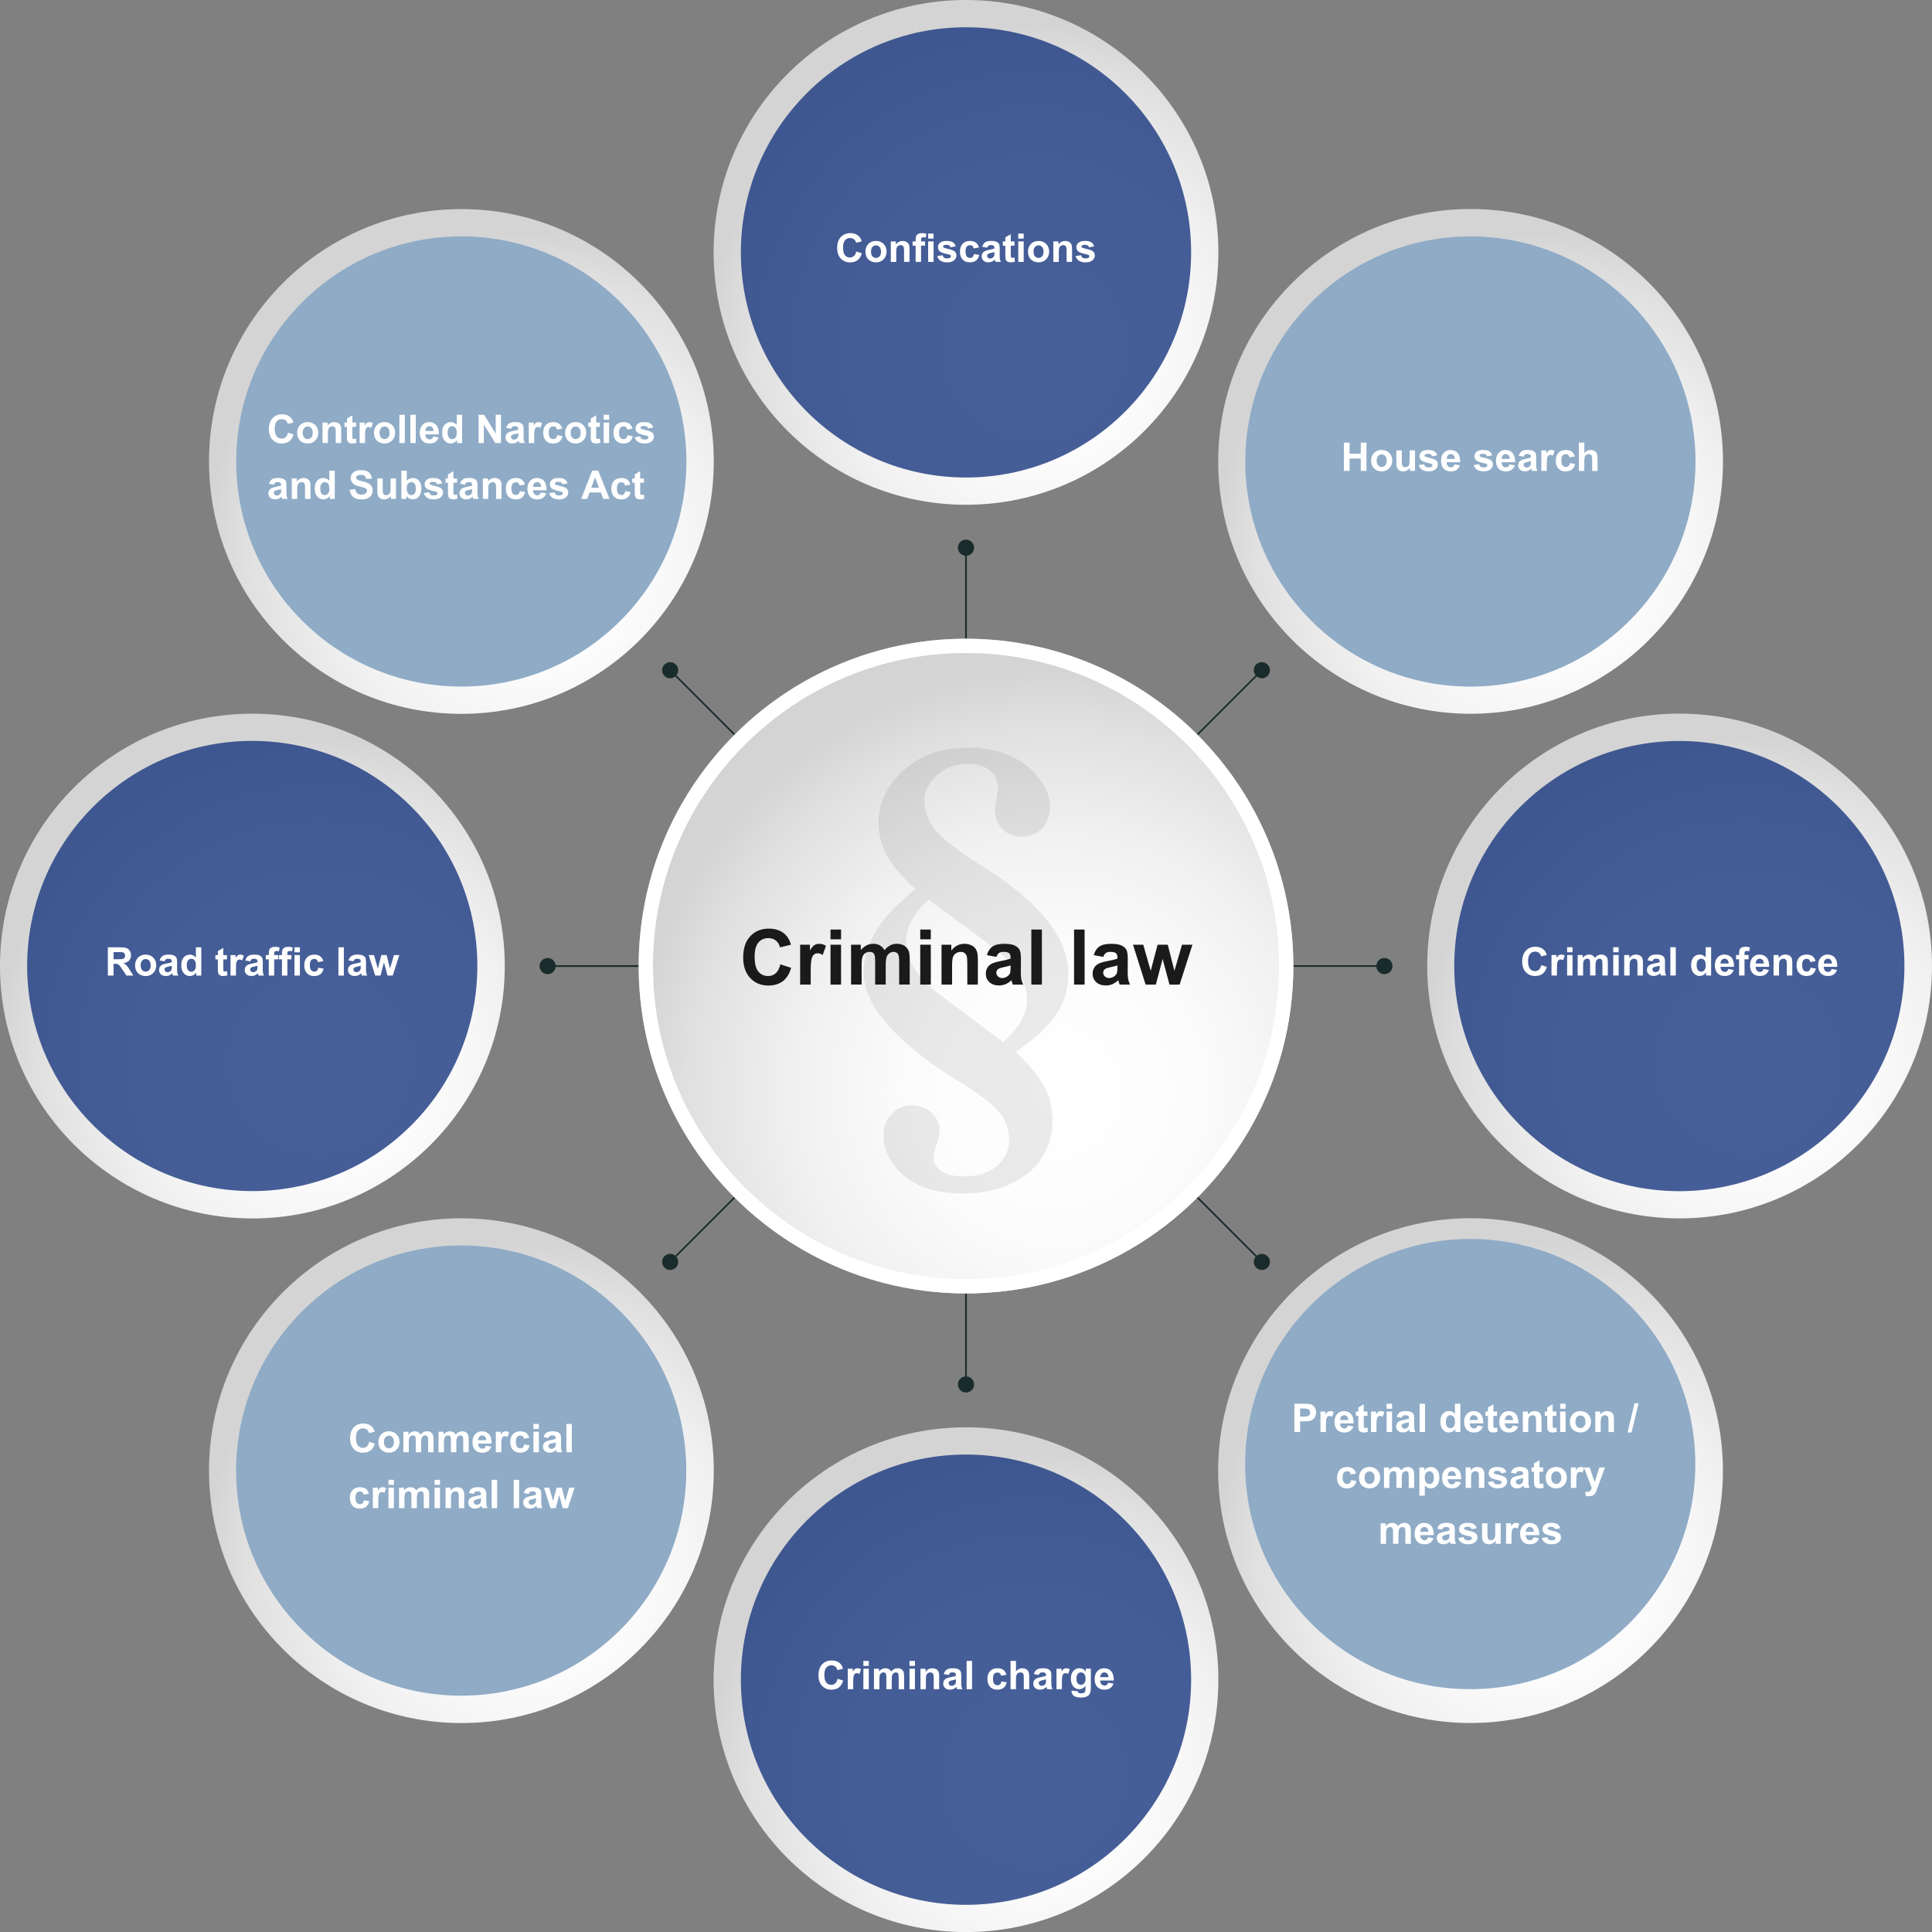 <?xml version="1.0" encoding="UTF-8"?> <!-- Generator: Adobe Illustrator 24.1.3, SVG Export Plug-In . SVG Version: 6.00 Build 0) --> <svg xmlns="http://www.w3.org/2000/svg" xmlns:xlink="http://www.w3.org/1999/xlink" version="1.1" x="0px" y="0px" viewBox="0 0 1417.32 1417.38" style="enable-background:new 0 0 1417.32 1417.38;" xml:space="preserve"><rect x="0" y="0" width="1417.32" height="1417.38" fill="#808080" stroke="none"/> <style type="text/css"> .st0{fill:#1A2B2C;} .st1{fill:url(#SVGID_1_);} .st2{opacity:0.81;fill:#1D3B80;} .st3{fill:url(#SVGID_2_);} .st4{fill:#8FABC6;} .st5{fill:url(#SVGID_3_);} .st6{fill:#FFFFFF;} .st7{fill:#1A1A1A;} .st8{fill:url(#SVGID_4_);} .st9{fill:url(#SVGID_5_);} .st10{fill:url(#SVGID_6_);} .st11{fill:url(#SVGID_7_);} .st12{opacity:0.08;} .st13{fill:url(#SVGID_8_);} .st14{fill:url(#SVGID_9_);} .st15{fill:url(#SVGID_10_);} .st16{fill:url(#SVGID_11_);} .st17{fill:url(#SVGID_12_);} .st18{fill:url(#SVGID_13_);} .st19{fill:url(#SVGID_14_);} .st20{fill:url(#SVGID_15_);} .st21{fill:url(#SVGID_16_);} .st22{fill:url(#SVGID_17_);} .st23{fill:url(#SVGID_18_);} .st24{fill:url(#SVGID_19_);} .st25{fill:url(#SVGID_20_);} .st26{fill:url(#SVGID_21_);} .st27{fill:url(#SVGID_22_);} .st28{fill:url(#SVGID_23_);} .st29{fill:url(#SVGID_24_);} .st30{fill:url(#SVGID_25_);} .st31{fill:url(#SVGID_26_);} .st32{fill:url(#SVGID_27_);} .st33{fill:url(#SVGID_28_);} .st34{fill:url(#SVGID_29_);} .st35{fill:url(#SVGID_30_);} .st36{fill:url(#SVGID_31_);} .st37{fill:url(#SVGID_32_);} .st38{fill:url(#SVGID_33_);} .st39{fill:url(#SVGID_34_);} .st40{fill:url(#SVGID_35_);} .st41{fill:url(#SVGID_36_);} .st42{fill:url(#SVGID_37_);} .st43{fill:url(#SVGID_38_);} .st44{fill:url(#SVGID_39_);} .st45{fill:url(#SVGID_40_);} .st46{fill:url(#SVGID_41_);} .st47{fill:url(#SVGID_42_);} .st48{fill:url(#SVGID_43_);} .st49{fill:url(#SVGID_44_);} .st50{fill:url(#SVGID_45_);} .st51{fill:url(#SVGID_46_);} .st52{fill:url(#SVGID_47_);} .st53{fill:url(#SVGID_48_);} .st54{fill:url(#SVGID_49_);} .st55{fill:url(#SVGID_50_);} .st56{fill:url(#SVGID_51_);} .st57{fill:url(#SVGID_52_);} .st58{fill:url(#SVGID_53_);} .st59{fill:url(#SVGID_54_);} .st60{fill:url(#SVGID_55_);} .st61{fill:url(#SVGID_56_);} .st62{fill:url(#SVGID_57_);} .st63{fill:url(#SVGID_58_);} .st64{fill:url(#SVGID_59_);} .st65{fill:url(#SVGID_60_);} .st66{fill:url(#SVGID_61_);} .st67{fill:url(#SVGID_62_);} .st68{fill:url(#SVGID_63_);} .st69{fill:url(#SVGID_64_);} .st70{fill:url(#SVGID_65_);} .st71{fill:url(#SVGID_66_);} .st72{fill:url(#SVGID_67_);} .st73{fill:url(#SVGID_68_);} .st74{fill:url(#SVGID_69_);} .st75{fill:url(#SVGID_70_);} .st76{fill:url(#SVGID_71_);} .st77{fill:url(#SVGID_72_);} .st78{fill:url(#SVGID_73_);} .st79{fill:url(#SVGID_74_);} .st80{fill:url(#SVGID_75_);} .st81{fill:url(#SVGID_76_);} .st82{fill:url(#SVGID_77_);} .st83{fill:url(#SVGID_78_);} .st84{fill:url(#SVGID_79_);} .st85{fill:url(#SVGID_80_);} .st86{fill:url(#SVGID_81_);} .st87{fill:url(#SVGID_82_);} .st88{fill:url(#SVGID_83_);} .st89{fill:url(#SVGID_84_);} .st90{fill:url(#SVGID_85_);} .st91{fill:url(#SVGID_86_);} .st92{fill:url(#SVGID_87_);} .st93{fill:url(#SVGID_88_);} .st94{fill:url(#SVGID_89_);} .st95{fill:url(#SVGID_90_);} .st96{fill:url(#SVGID_91_);} .st97{fill:url(#SVGID_92_);} .st98{fill:url(#SVGID_93_);} .st99{fill:url(#SVGID_94_);} .st100{fill:url(#SVGID_95_);} .st101{fill:url(#SVGID_96_);} .st102{fill:url(#SVGID_97_);} .st103{fill:url(#SVGID_98_);} .st104{fill:url(#SVGID_99_);} .st105{fill:url(#SVGID_100_);} .st106{fill:url(#SVGID_101_);} .st107{fill:url(#SVGID_102_);} .st108{fill:url(#SVGID_103_);} .st109{fill:url(#SVGID_104_);} .st110{fill:url(#SVGID_105_);} .st111{fill:url(#SVGID_106_);} .st112{fill:url(#SVGID_107_);} .st113{fill:url(#SVGID_108_);} .st114{fill:url(#SVGID_109_);} .st115{fill:url(#SVGID_110_);} .st116{fill:url(#SVGID_111_);} .st117{fill:url(#SVGID_112_);} .st118{fill:url(#SVGID_113_);} .st119{fill:url(#SVGID_114_);} .st120{fill:url(#SVGID_115_);} .st121{fill:url(#SVGID_116_);} .st122{fill:url(#SVGID_117_);} .st123{fill:url(#SVGID_118_);} .st124{fill:url(#SVGID_119_);} .st125{fill:url(#SVGID_120_);} .st126{fill:url(#SVGID_121_);} .st127{fill:url(#SVGID_122_);} .st128{fill:url(#SVGID_123_);} .st129{fill:url(#SVGID_124_);} .st130{fill:url(#SVGID_125_);} .st131{stroke:#000000;stroke-width:0.5;stroke-miterlimit:10;} .st132{fill:url(#SVGID_126_);} .st133{fill:url(#SVGID_127_);} .st134{fill:url(#SVGID_128_);} .st135{fill:url(#SVGID_129_);} .st136{fill:url(#SVGID_130_);} .st137{fill:url(#SVGID_131_);} .st138{fill:url(#SVGID_132_);} </style> <g id="Ebene_1"> <path class="st0" d="M1015.58,714.64c3.27,0,5.93-2.65,5.93-5.93s-2.65-5.93-5.93-5.93c-3.06,0-5.55,2.33-5.87,5.31h-78.84v1.23 h78.84C1010.02,712.31,1012.51,714.64,1015.58,714.64z"></path> <path class="st0" d="M714.59,401.8c0-3.27-2.65-5.93-5.93-5.93c-3.27,0-5.93,2.65-5.93,5.93c0,3.06,2.33,5.55,5.31,5.87v78.84h1.23 v-78.84C712.26,407.35,714.59,404.86,714.59,401.8z"></path> <path class="st0" d="M702.73,1015.63c0,3.27,2.65,5.93,5.93,5.93c3.27,0,5.93-2.65,5.93-5.93c0-3.06-2.33-5.55-5.31-5.87v-78.84 h-1.23v78.84C705.06,1010.07,702.73,1012.56,702.73,1015.63z"></path> <path class="st0" d="M401.75,702.79c-3.27,0-5.93,2.65-5.93,5.93c0,3.27,2.65,5.93,5.93,5.93c3.06,0,5.55-2.33,5.87-5.31h78.84 v-1.23h-78.84C407.3,705.12,404.81,702.79,401.75,702.79z"></path> <path class="st0" d="M929.87,495.88c2.32-2.32,2.32-6.07,0-8.38c-2.32-2.32-6.07-2.32-8.38,0c-2.17,2.17-2.28,5.57-0.39,7.9 l-55.75,55.75l0.87,0.87l55.75-55.75C924.3,498.16,927.71,498.05,929.87,495.88z"></path> <path class="st0" d="M487.45,921.54c-2.32,2.32-2.32,6.07,0,8.38c2.32,2.32,6.07,2.32,8.38,0c2.17-2.17,2.28-5.57,0.39-7.9 l55.75-55.75l-0.87-0.87l-55.75,55.75C493.02,919.26,489.61,919.38,487.45,921.54z"></path> <path class="st0" d="M495.83,487.5c-2.32-2.32-6.07-2.32-8.38,0c-2.32,2.32-2.32,6.07,0,8.38c2.17,2.17,5.57,2.28,7.9,0.39 l55.75,55.75l0.87-0.87l-55.75-55.75C498.11,493.08,498,489.67,495.83,487.5z"></path> <path class="st0" d="M921.49,929.93c2.32,2.32,6.07,2.32,8.38,0c2.32-2.32,2.32-6.07,0-8.38c-2.17-2.17-5.57-2.28-7.9-0.39 l-55.75-55.75l-0.87,0.87l55.75,55.75C919.21,924.35,919.32,927.76,921.49,929.93z"></path> <radialGradient id="SVGID_1_" cx="758.704" cy="256.385" r="260.142" gradientUnits="userSpaceOnUse"> <stop offset="0" style="stop-color:#FFFFFF"></stop> <stop offset="0.305" style="stop-color:#FCFCFC"></stop> <stop offset="0.561" style="stop-color:#F1F1F1"></stop> <stop offset="0.799" style="stop-color:#E0E0E0"></stop> <stop offset="0.92" style="stop-color:#D4D4D4"></stop> </radialGradient> <circle class="st1" cx="708.66" cy="185.15" r="185.15"></circle> <circle class="st2" cx="708.66" cy="185.15" r="165.16"></circle> <radialGradient id="SVGID_2_" cx="1128.83" cy="1150.074" r="260.142" gradientUnits="userSpaceOnUse"> <stop offset="0" style="stop-color:#FFFFFF"></stop> <stop offset="0.305" style="stop-color:#FCFCFC"></stop> <stop offset="0.561" style="stop-color:#F1F1F1"></stop> <stop offset="0.799" style="stop-color:#E0E0E0"></stop> <stop offset="0.92" style="stop-color:#D4D4D4"></stop> </radialGradient> <circle class="st3" cx="1078.79" cy="1078.84" r="185.15"></circle> <ellipse transform="matrix(0.707 -0.707 0.707 0.707 -443.495 1077.398)" class="st4" cx="1078.79" cy="1074.04" rx="165.16" ry="165.16"></ellipse> <radialGradient id="SVGID_3_" cx="758.704" cy="1303.459" r="260.142" gradientUnits="userSpaceOnUse"> <stop offset="0" style="stop-color:#FFFFFF"></stop> <stop offset="0.305" style="stop-color:#FCFCFC"></stop> <stop offset="0.561" style="stop-color:#F1F1F1"></stop> <stop offset="0.799" style="stop-color:#E0E0E0"></stop> <stop offset="0.92" style="stop-color:#D4D4D4"></stop> </radialGradient> <circle class="st5" cx="708.66" cy="1232.22" r="185.15"></circle> <circle class="st2" cx="708.66" cy="1232.22" r="165.16"></circle> <radialGradient id="SVGID_4_" cx="388.525" cy="1150.126" r="260.142" gradientUnits="userSpaceOnUse"> <stop offset="0" style="stop-color:#FFFFFF"></stop> <stop offset="0.305" style="stop-color:#FCFCFC"></stop> <stop offset="0.561" style="stop-color:#F1F1F1"></stop> <stop offset="0.799" style="stop-color:#E0E0E0"></stop> <stop offset="0.92" style="stop-color:#D4D4D4"></stop> </radialGradient> <circle class="st8" cx="338.48" cy="1078.89" r="185.15"></circle> <ellipse transform="matrix(0.707 -0.707 0.707 0.707 -663.752 555.344)" class="st4" cx="338.48" cy="1078.89" rx="165.16" ry="165.16"></ellipse> <radialGradient id="SVGID_5_" cx="235.193" cy="779.948" r="260.142" gradientUnits="userSpaceOnUse"> <stop offset="0" style="stop-color:#FFFFFF"></stop> <stop offset="0.305" style="stop-color:#FCFCFC"></stop> <stop offset="0.561" style="stop-color:#F1F1F1"></stop> <stop offset="0.799" style="stop-color:#E0E0E0"></stop> <stop offset="0.92" style="stop-color:#D4D4D4"></stop> </radialGradient> <circle class="st9" cx="185.15" cy="708.71" r="185.15"></circle> <ellipse transform="matrix(0.707 -0.707 0.707 0.707 -446.907 338.499)" class="st2" cx="185.15" cy="708.71" rx="165.16" ry="165.16"></ellipse> <radialGradient id="SVGID_6_" cx="388.526" cy="409.769" r="260.142" gradientUnits="userSpaceOnUse"> <stop offset="0" style="stop-color:#FFFFFF"></stop> <stop offset="0.305" style="stop-color:#FCFCFC"></stop> <stop offset="0.561" style="stop-color:#F1F1F1"></stop> <stop offset="0.799" style="stop-color:#E0E0E0"></stop> <stop offset="0.92" style="stop-color:#D4D4D4"></stop> </radialGradient> <circle class="st10" cx="338.48" cy="338.54" r="185.15"></circle> <ellipse transform="matrix(0.707 -0.707 0.707 0.707 -140.241 338.499)" class="st4" cx="338.48" cy="338.54" rx="165.16" ry="165.16"></ellipse> <radialGradient id="SVGID_7_" cx="773.564" cy="801.101" r="337.392" gradientUnits="userSpaceOnUse"> <stop offset="0" style="stop-color:#FFFFFF"></stop> <stop offset="0.305" style="stop-color:#FCFCFC"></stop> <stop offset="0.561" style="stop-color:#F1F1F1"></stop> <stop offset="0.799" style="stop-color:#E0E0E0"></stop> <stop offset="0.92" style="stop-color:#D4D4D4"></stop> </radialGradient> <circle class="st11" cx="708.66" cy="708.71" r="240.13"></circle> <g> <path class="st6" d="M708.66,948.84c-132.41,0-240.13-107.72-240.13-240.13c0-132.41,107.72-240.13,240.13-240.13 c132.41,0,240.13,107.72,240.13,240.13C948.79,841.12,841.07,948.84,708.66,948.84z M708.66,479.06 c-126.63,0-229.65,103.02-229.65,229.65c0,126.63,103.02,229.65,229.65,229.65c126.63,0,229.65-103.02,229.65-229.65 C938.31,582.08,835.29,479.06,708.66,479.06z"></path> </g> <radialGradient id="SVGID_8_" cx="1282.214" cy="779.895" r="260.142" gradientUnits="userSpaceOnUse"> <stop offset="0" style="stop-color:#FFFFFF"></stop> <stop offset="0.305" style="stop-color:#FCFCFC"></stop> <stop offset="0.561" style="stop-color:#F1F1F1"></stop> <stop offset="0.799" style="stop-color:#E0E0E0"></stop> <stop offset="0.92" style="stop-color:#D4D4D4"></stop> </radialGradient> <circle class="st13" cx="1232.17" cy="708.66" r="185.15"></circle> <ellipse transform="matrix(0.707 -0.707 0.707 0.707 -140.204 1078.84)" class="st2" cx="1232.17" cy="708.66" rx="165.16" ry="165.16"></ellipse> <radialGradient id="SVGID_9_" cx="1128.882" cy="409.718" r="260.142" gradientUnits="userSpaceOnUse"> <stop offset="0" style="stop-color:#FFFFFF"></stop> <stop offset="0.305" style="stop-color:#FCFCFC"></stop> <stop offset="0.561" style="stop-color:#F1F1F1"></stop> <stop offset="0.799" style="stop-color:#E0E0E0"></stop> <stop offset="0.92" style="stop-color:#D4D4D4"></stop> </radialGradient> <circle class="st14" cx="1078.84" cy="338.48" r="185.15"></circle> <ellipse transform="matrix(0.707 -0.707 0.707 0.707 76.641 861.994)" class="st4" cx="1078.84" cy="338.48" rx="165.16" ry="165.16"></ellipse> <g> <path class="st6" d="M628.18,184.5l4.06,1.29c-0.62,2.27-1.66,3.95-3.11,5.05s-3.29,1.65-5.52,1.65c-2.76,0-5.02-0.94-6.8-2.83 c-1.77-1.88-2.66-4.46-2.66-7.72c0-3.46,0.89-6.14,2.68-8.05c1.78-1.91,4.13-2.87,7.04-2.87c2.54,0,4.6,0.75,6.19,2.25 c0.94,0.89,1.65,2.16,2.12,3.82l-4.15,0.99c-0.25-1.08-0.76-1.93-1.54-2.55c-0.78-0.62-1.73-0.93-2.84-0.93 c-1.54,0-2.79,0.55-3.75,1.66c-0.96,1.11-1.44,2.89-1.44,5.37c0,2.62,0.47,4.49,1.42,5.61s2.17,1.67,3.68,1.67 c1.11,0,2.07-0.35,2.87-1.06C627.25,187.13,627.83,186.02,628.18,184.5z"></path> <path class="st6" d="M634.89,184.4c0-1.32,0.33-2.6,0.98-3.84c0.65-1.24,1.57-2.18,2.77-2.83c1.19-0.65,2.53-0.98,4-0.98 c2.28,0,4.14,0.74,5.59,2.22c1.45,1.48,2.18,3.34,2.18,5.6c0,2.28-0.73,4.16-2.2,5.66c-1.47,1.5-3.32,2.24-5.54,2.24 c-1.38,0-2.69-0.31-3.94-0.93c-1.25-0.62-2.2-1.54-2.85-2.74C635.22,187.59,634.89,186.13,634.89,184.4z M638.97,184.61 c0,1.49,0.35,2.63,1.06,3.43s1.58,1.19,2.62,1.19c1.04,0,1.91-0.4,2.61-1.19s1.05-1.94,1.05-3.46c0-1.47-0.35-2.61-1.05-3.4 s-1.57-1.19-2.61-1.19c-1.04,0-1.91,0.4-2.62,1.19S638.97,183.12,638.97,184.61z"></path> <path class="st6" d="M667.2,192.13h-3.98v-7.67c0-1.62-0.08-2.67-0.25-3.15s-0.45-0.85-0.83-1.11c-0.38-0.26-0.84-0.4-1.38-0.4 c-0.69,0-1.31,0.19-1.86,0.57c-0.55,0.38-0.92,0.88-1.12,1.5s-0.3,1.78-0.3,3.46v6.81h-3.98v-15.04h3.7v2.21 c1.31-1.7,2.96-2.55,4.96-2.55c0.88,0,1.68,0.16,2.41,0.47s1.28,0.72,1.65,1.21c0.37,0.49,0.63,1.05,0.78,1.67 c0.15,0.62,0.22,1.52,0.22,2.68V192.13z"></path> <path class="st6" d="M669.5,177.09h2.21v-1.13c0-1.27,0.13-2.21,0.4-2.83s0.76-1.13,1.49-1.52s1.64-0.59,2.74-0.59 c1.13,0,2.24,0.17,3.33,0.51l-0.54,2.78c-0.63-0.15-1.24-0.23-1.83-0.23c-0.58,0-0.99,0.13-1.24,0.4 c-0.25,0.27-0.38,0.79-0.38,1.55v1.06h2.97v3.13h-2.97v11.91h-3.98v-11.91h-2.21V177.09z"></path> <path class="st6" d="M680.9,175.05v-3.68h3.98v3.68H680.9z M680.9,192.13v-15.04h3.98v15.04H680.9z"></path> <path class="st6" d="M687.55,187.84l3.99-0.61c0.17,0.77,0.51,1.36,1.03,1.76c0.52,0.4,1.25,0.6,2.18,0.6 c1.03,0,1.8-0.19,2.32-0.57c0.35-0.26,0.52-0.62,0.52-1.06c0-0.3-0.09-0.55-0.28-0.75c-0.2-0.19-0.64-0.36-1.33-0.52 c-3.21-0.71-5.24-1.35-6.1-1.94c-1.19-0.81-1.78-1.94-1.78-3.38c0-1.3,0.51-2.4,1.54-3.29s2.62-1.33,4.79-1.33 c2.06,0,3.59,0.33,4.59,1.01c1,0.67,1.69,1.66,2.07,2.97l-3.75,0.69c-0.16-0.58-0.46-1.03-0.91-1.34 c-0.45-0.31-1.09-0.47-1.92-0.47c-1.05,0-1.8,0.15-2.25,0.44c-0.3,0.21-0.45,0.48-0.45,0.81c0,0.28,0.13,0.52,0.4,0.72 c0.36,0.26,1.6,0.64,3.72,1.12s3.6,1.07,4.44,1.77c0.83,0.71,1.25,1.7,1.25,2.96c0,1.38-0.58,2.56-1.73,3.55 c-1.15,0.99-2.86,1.49-5.11,1.49c-2.05,0-3.67-0.42-4.86-1.25C688.7,190.39,687.92,189.27,687.55,187.84z"></path> <path class="st6" d="M718.19,181.54l-3.92,0.71c-0.13-0.78-0.43-1.37-0.9-1.77c-0.47-0.4-1.07-0.6-1.82-0.6 c-0.99,0-1.78,0.34-2.37,1.03c-0.59,0.68-0.88,1.83-0.88,3.43c0,1.78,0.3,3.04,0.9,3.78s1.4,1.1,2.41,1.1 c0.75,0,1.37-0.21,1.86-0.64c0.48-0.43,0.82-1.17,1.02-2.22l3.91,0.67c-0.41,1.79-1.19,3.15-2.34,4.06 c-1.15,0.92-2.7,1.37-4.63,1.37c-2.2,0-3.95-0.69-5.26-2.08c-1.31-1.39-1.96-3.31-1.96-5.76c0-2.48,0.66-4.42,1.97-5.8 s3.09-2.07,5.32-2.07c1.83,0,3.29,0.39,4.37,1.18S717.72,179.93,718.19,181.54z"></path> <path class="st6" d="M724.18,181.68l-3.61-0.65c0.41-1.45,1.1-2.53,2.1-3.23s2.46-1.05,4.42-1.05c1.77,0,3.1,0.21,3.96,0.63 c0.87,0.42,1.48,0.95,1.83,1.6c0.35,0.65,0.53,1.83,0.53,3.56l-0.04,4.64c0,1.32,0.06,2.3,0.19,2.92c0.13,0.63,0.37,1.3,0.71,2.02 h-3.94c-0.1-0.26-0.23-0.66-0.38-1.17c-0.07-0.24-0.11-0.39-0.14-0.47c-0.68,0.66-1.41,1.16-2.18,1.49 c-0.77,0.33-1.6,0.5-2.48,0.5c-1.55,0-2.77-0.42-3.66-1.26c-0.89-0.84-1.34-1.9-1.34-3.19c0-0.85,0.2-1.61,0.61-2.27 c0.41-0.67,0.97-1.18,1.71-1.53c0.73-0.35,1.79-0.66,3.17-0.93c1.86-0.35,3.15-0.67,3.87-0.98v-0.4c0-0.76-0.19-1.31-0.57-1.63 c-0.38-0.33-1.09-0.49-2.14-0.49c-0.71,0-1.26,0.14-1.66,0.42S724.43,180.98,724.18,181.68z M729.51,184.91 c-0.51,0.17-1.32,0.37-2.42,0.61c-1.1,0.24-1.83,0.47-2.17,0.69c-0.52,0.37-0.78,0.84-0.78,1.4c0,0.56,0.21,1.04,0.62,1.44 c0.42,0.41,0.94,0.61,1.59,0.61c0.72,0,1.4-0.24,2.05-0.71c0.48-0.36,0.8-0.8,0.95-1.32c0.1-0.34,0.16-0.99,0.16-1.94V184.91z"></path> <path class="st6" d="M744.23,177.09v3.17h-2.72v6.06c0,1.23,0.03,1.94,0.08,2.15c0.05,0.2,0.17,0.37,0.35,0.5 c0.18,0.13,0.41,0.2,0.67,0.2c0.37,0,0.9-0.13,1.6-0.38l0.34,3.09c-0.92,0.4-1.97,0.59-3.14,0.59c-0.72,0-1.36-0.12-1.94-0.36 c-0.58-0.24-1-0.55-1.27-0.93c-0.27-0.38-0.46-0.9-0.56-1.55c-0.08-0.46-0.13-1.4-0.13-2.8v-6.56h-1.83v-3.17h1.83v-2.99 l3.99-2.32v5.31H744.23z"></path> <path class="st6" d="M747,175.05v-3.68h3.98v3.68H747z M747,192.13v-15.04h3.98v15.04H747z"></path> <path class="st6" d="M754.13,184.4c0-1.32,0.33-2.6,0.98-3.84c0.65-1.24,1.57-2.18,2.77-2.83c1.19-0.65,2.53-0.98,4-0.98 c2.28,0,4.14,0.74,5.59,2.22s2.18,3.34,2.18,5.6c0,2.28-0.73,4.16-2.2,5.66c-1.47,1.5-3.32,2.24-5.54,2.24 c-1.38,0-2.69-0.31-3.94-0.93s-2.2-1.54-2.85-2.74C754.46,187.59,754.13,186.13,754.13,184.4z M758.21,184.61 c0,1.49,0.35,2.63,1.06,3.43c0.71,0.79,1.58,1.19,2.62,1.19s1.91-0.4,2.61-1.19s1.05-1.94,1.05-3.46c0-1.47-0.35-2.61-1.05-3.4 s-1.57-1.19-2.61-1.19s-1.91,0.4-2.62,1.19C758.57,181.98,758.21,183.12,758.21,184.61z"></path> <path class="st6" d="M786.45,192.13h-3.98v-7.67c0-1.62-0.08-2.67-0.25-3.15s-0.45-0.85-0.83-1.11c-0.38-0.26-0.84-0.4-1.38-0.4 c-0.69,0-1.31,0.19-1.85,0.57c-0.55,0.38-0.92,0.88-1.13,1.5s-0.3,1.78-0.3,3.46v6.81h-3.98v-15.04h3.7v2.21 c1.31-1.7,2.96-2.55,4.96-2.55c0.88,0,1.68,0.16,2.41,0.47s1.28,0.72,1.65,1.21c0.37,0.49,0.63,1.05,0.78,1.67 s0.22,1.52,0.22,2.68V192.13z"></path> <path class="st6" d="M789.08,187.84l3.99-0.61c0.17,0.77,0.51,1.36,1.03,1.76c0.52,0.4,1.25,0.6,2.18,0.6 c1.03,0,1.8-0.19,2.32-0.57c0.35-0.26,0.52-0.62,0.52-1.06c0-0.3-0.09-0.55-0.28-0.75c-0.2-0.19-0.64-0.36-1.33-0.52 c-3.21-0.71-5.24-1.35-6.1-1.94c-1.19-0.81-1.78-1.94-1.78-3.38c0-1.3,0.51-2.4,1.54-3.29s2.62-1.33,4.79-1.33 c2.06,0,3.59,0.33,4.59,1.01c1,0.67,1.69,1.66,2.07,2.97l-3.75,0.69c-0.16-0.58-0.47-1.03-0.91-1.34 c-0.45-0.31-1.09-0.47-1.92-0.47c-1.05,0-1.8,0.15-2.25,0.44c-0.3,0.21-0.45,0.48-0.45,0.81c0,0.28,0.13,0.52,0.4,0.72 c0.36,0.26,1.6,0.64,3.72,1.12s3.6,1.07,4.44,1.77c0.83,0.71,1.25,1.7,1.25,2.96c0,1.38-0.58,2.56-1.73,3.55 c-1.15,0.99-2.86,1.49-5.11,1.49c-2.05,0-3.67-0.42-4.86-1.25S789.45,189.27,789.08,187.84z"></path> </g> <g> <path class="st6" d="M985.87,345.46v-20.76h4.19v8.17h8.21v-8.17h4.19v20.76h-4.19v-9.08h-8.21v9.08H985.87z"></path> <path class="st6" d="M1005.85,337.73c0-1.32,0.33-2.6,0.98-3.84c0.65-1.24,1.57-2.18,2.77-2.83c1.19-0.65,2.53-0.98,4-0.98 c2.28,0,4.14,0.74,5.59,2.22c1.45,1.48,2.18,3.34,2.18,5.6c0,2.27-0.73,4.16-2.2,5.66s-3.32,2.24-5.54,2.24 c-1.38,0-2.69-0.31-3.94-0.93s-2.2-1.54-2.85-2.74C1006.17,340.93,1005.85,339.46,1005.85,337.73z M1009.92,337.95 c0,1.49,0.35,2.63,1.06,3.43c0.71,0.79,1.58,1.19,2.62,1.19s1.91-0.4,2.61-1.19s1.05-1.95,1.05-3.46c0-1.47-0.35-2.61-1.05-3.4 s-1.57-1.19-2.61-1.19s-1.91,0.4-2.62,1.19C1010.28,335.31,1009.92,336.45,1009.92,337.95z"></path> <path class="st6" d="M1034.38,345.46v-2.25c-0.55,0.8-1.27,1.44-2.16,1.9c-0.89,0.46-1.83,0.69-2.83,0.69 c-1.01,0-1.92-0.22-2.72-0.67c-0.8-0.44-1.38-1.07-1.74-1.87c-0.36-0.8-0.54-1.91-0.54-3.33v-9.52h3.98v6.91 c0,2.11,0.07,3.41,0.22,3.89c0.15,0.48,0.41,0.85,0.8,1.13s0.88,0.42,1.47,0.42c0.68,0,1.29-0.19,1.83-0.56 c0.54-0.37,0.91-0.83,1.1-1.39c0.2-0.55,0.3-1.9,0.3-4.06v-6.34h3.98v15.04H1034.38z"></path> <path class="st6" d="M1040.79,341.17l3.99-0.61c0.17,0.77,0.51,1.36,1.03,1.76c0.52,0.4,1.25,0.6,2.18,0.6 c1.03,0,1.8-0.19,2.32-0.57c0.35-0.26,0.52-0.62,0.52-1.06c0-0.3-0.09-0.55-0.28-0.75c-0.2-0.19-0.64-0.36-1.33-0.52 c-3.21-0.71-5.24-1.35-6.1-1.94c-1.19-0.81-1.78-1.94-1.78-3.38c0-1.3,0.51-2.4,1.54-3.29s2.62-1.33,4.79-1.33 c2.06,0,3.59,0.33,4.59,1c1,0.67,1.69,1.66,2.07,2.97l-3.75,0.69c-0.16-0.59-0.47-1.03-0.91-1.35c-0.45-0.31-1.09-0.47-1.92-0.47 c-1.05,0-1.8,0.15-2.25,0.44c-0.3,0.21-0.45,0.48-0.45,0.81c0,0.28,0.13,0.52,0.4,0.72c0.36,0.26,1.6,0.64,3.72,1.12 s3.6,1.07,4.44,1.77c0.83,0.71,1.25,1.69,1.25,2.96c0,1.38-0.58,2.56-1.73,3.55c-1.15,0.99-2.86,1.49-5.11,1.49 c-2.05,0-3.67-0.42-4.86-1.25S1041.16,342.6,1040.79,341.17z"></path> <path class="st6" d="M1067.03,340.68l3.96,0.67c-0.51,1.45-1.31,2.56-2.41,3.32c-1.1,0.76-2.48,1.14-4.13,1.14 c-2.62,0-4.55-0.85-5.81-2.56c-0.99-1.37-1.49-3.1-1.49-5.18c0-2.49,0.65-4.44,1.96-5.85s2.95-2.12,4.94-2.12 c2.24,0,4,0.74,5.3,2.22c1.29,1.48,1.91,3.74,1.85,6.79h-9.97c0.03,1.18,0.35,2.1,0.96,2.75c0.61,0.66,1.38,0.98,2.29,0.98 c0.62,0,1.15-0.17,1.57-0.51S1066.81,341.43,1067.03,340.68z M1067.26,336.66c-0.03-1.15-0.33-2.03-0.89-2.63 c-0.57-0.6-1.26-0.9-2.07-0.9c-0.87,0-1.59,0.32-2.15,0.95s-0.84,1.49-0.83,2.58H1067.26z"></path> <path class="st6" d="M1081.11,341.17l3.99-0.61c0.17,0.77,0.51,1.36,1.03,1.76c0.52,0.4,1.25,0.6,2.18,0.6 c1.03,0,1.8-0.19,2.32-0.57c0.35-0.26,0.52-0.62,0.52-1.06c0-0.3-0.09-0.55-0.28-0.75c-0.2-0.19-0.64-0.36-1.33-0.52 c-3.21-0.71-5.24-1.35-6.1-1.94c-1.19-0.81-1.78-1.94-1.78-3.38c0-1.3,0.51-2.4,1.54-3.29s2.62-1.33,4.79-1.33 c2.06,0,3.59,0.33,4.59,1c1,0.67,1.69,1.66,2.07,2.97l-3.75,0.69c-0.16-0.59-0.47-1.03-0.91-1.35c-0.45-0.31-1.09-0.47-1.92-0.47 c-1.05,0-1.8,0.15-2.25,0.44c-0.3,0.21-0.45,0.48-0.45,0.81c0,0.28,0.13,0.52,0.4,0.72c0.36,0.26,1.6,0.64,3.72,1.12 s3.6,1.07,4.44,1.77c0.83,0.71,1.25,1.69,1.25,2.96c0,1.38-0.58,2.56-1.73,3.55c-1.15,0.99-2.86,1.49-5.11,1.49 c-2.05,0-3.67-0.42-4.86-1.25S1081.47,342.6,1081.11,341.17z"></path> <path class="st6" d="M1107.35,340.68l3.96,0.67c-0.51,1.45-1.31,2.56-2.41,3.32c-1.1,0.76-2.48,1.14-4.13,1.14 c-2.62,0-4.55-0.85-5.81-2.56c-0.99-1.37-1.49-3.1-1.49-5.18c0-2.49,0.65-4.44,1.96-5.85s2.95-2.12,4.94-2.12 c2.24,0,4,0.74,5.3,2.22c1.29,1.48,1.91,3.74,1.85,6.79h-9.97c0.03,1.18,0.35,2.1,0.96,2.75c0.61,0.66,1.38,0.98,2.29,0.98 c0.62,0,1.15-0.17,1.57-0.51S1107.13,341.43,1107.35,340.68z M1107.57,336.66c-0.03-1.15-0.33-2.03-0.89-2.63 c-0.57-0.6-1.26-0.9-2.07-0.9c-0.87,0-1.59,0.32-2.15,0.95s-0.84,1.49-0.83,2.58H1107.57z"></path> <path class="st6" d="M1117.74,335.01l-3.61-0.65c0.41-1.45,1.1-2.53,2.1-3.23s2.46-1.05,4.42-1.05c1.77,0,3.1,0.21,3.96,0.63 s1.48,0.95,1.83,1.6c0.35,0.65,0.53,1.83,0.53,3.56l-0.04,4.64c0,1.32,0.06,2.3,0.19,2.92c0.13,0.63,0.37,1.3,0.71,2.02h-3.94 c-0.1-0.26-0.23-0.66-0.38-1.18c-0.07-0.24-0.11-0.39-0.14-0.47c-0.68,0.66-1.41,1.16-2.18,1.49c-0.77,0.33-1.6,0.5-2.48,0.5 c-1.55,0-2.77-0.42-3.66-1.26c-0.89-0.84-1.34-1.9-1.34-3.19c0-0.85,0.2-1.61,0.61-2.27c0.41-0.67,0.97-1.18,1.71-1.53 c0.73-0.35,1.79-0.66,3.17-0.93c1.86-0.35,3.15-0.67,3.87-0.98v-0.4c0-0.77-0.19-1.31-0.57-1.64c-0.38-0.33-1.09-0.49-2.14-0.49 c-0.71,0-1.26,0.14-1.66,0.42C1118.3,333.83,1117.98,334.32,1117.74,335.01z M1123.06,338.24c-0.51,0.17-1.32,0.37-2.42,0.61 c-1.1,0.24-1.83,0.47-2.17,0.69c-0.52,0.37-0.78,0.83-0.78,1.4c0,0.56,0.21,1.04,0.62,1.45c0.42,0.41,0.94,0.61,1.59,0.61 c0.72,0,1.4-0.24,2.05-0.71c0.48-0.36,0.8-0.8,0.95-1.32c0.1-0.34,0.16-0.99,0.16-1.94V338.24z"></path> <path class="st6" d="M1134.7,345.46h-3.98v-15.04h3.7v2.14c0.63-1.01,1.2-1.68,1.71-2s1.08-0.48,1.72-0.48 c0.91,0,1.78,0.25,2.62,0.75l-1.23,3.47c-0.67-0.43-1.29-0.65-1.87-0.65c-0.56,0-1.03,0.15-1.42,0.46s-0.69,0.86-0.91,1.66 s-0.33,2.48-0.33,5.04V345.46z"></path> <path class="st6" d="M1155.29,334.87l-3.92,0.71c-0.13-0.78-0.43-1.37-0.9-1.77c-0.47-0.4-1.07-0.59-1.82-0.59 c-0.99,0-1.78,0.34-2.37,1.03s-0.88,1.83-0.88,3.43c0,1.78,0.3,3.04,0.9,3.78s1.4,1.11,2.41,1.11c0.75,0,1.37-0.21,1.86-0.64 c0.48-0.43,0.82-1.17,1.02-2.22l3.91,0.67c-0.41,1.79-1.19,3.15-2.34,4.06c-1.15,0.92-2.7,1.37-4.63,1.37 c-2.2,0-3.95-0.69-5.26-2.08c-1.31-1.39-1.96-3.31-1.96-5.76c0-2.48,0.66-4.42,1.97-5.8c1.31-1.38,3.09-2.07,5.32-2.07 c1.83,0,3.29,0.39,4.37,1.18C1154.04,332.06,1154.82,333.26,1155.29,334.87z"></path> <path class="st6" d="M1162.27,324.71v7.63c1.28-1.5,2.82-2.25,4.6-2.25c0.92,0,1.74,0.17,2.48,0.51s1.29,0.77,1.66,1.3 s0.63,1.11,0.76,1.76s0.21,1.64,0.21,2.99v8.82h-3.98v-7.94c0-1.58-0.08-2.58-0.23-3c-0.15-0.43-0.42-0.76-0.8-1.01 c-0.38-0.25-0.86-0.38-1.44-0.38c-0.66,0-1.25,0.16-1.77,0.48c-0.52,0.32-0.9,0.8-1.14,1.45c-0.24,0.65-0.36,1.6-0.36,2.87v7.53 h-3.98v-20.76H1162.27z"></path> </g> <g> <path class="st6" d="M270.87,1057.74l4.06,1.29c-0.62,2.27-1.66,3.95-3.11,5.05s-3.29,1.65-5.52,1.65c-2.76,0-5.02-0.94-6.8-2.82 c-1.78-1.88-2.66-4.46-2.66-7.72c0-3.46,0.89-6.14,2.68-8.05c1.79-1.91,4.13-2.87,7.04-2.87c2.54,0,4.6,0.75,6.19,2.25 c0.94,0.89,1.65,2.16,2.12,3.82l-4.15,0.99c-0.25-1.08-0.76-1.93-1.54-2.55c-0.78-0.62-1.72-0.94-2.84-0.94 c-1.54,0-2.79,0.55-3.75,1.66c-0.96,1.1-1.44,2.89-1.44,5.37c0,2.62,0.47,4.49,1.42,5.61c0.94,1.12,2.17,1.67,3.68,1.67 c1.11,0,2.07-0.35,2.88-1.06C269.94,1060.37,270.52,1059.26,270.87,1057.74z"></path> <path class="st6" d="M277.58,1057.64c0-1.32,0.33-2.6,0.98-3.84c0.65-1.24,1.57-2.18,2.77-2.83c1.19-0.65,2.53-0.98,4-0.98 c2.27,0,4.14,0.74,5.59,2.22c1.45,1.48,2.18,3.34,2.18,5.6c0,2.28-0.73,4.16-2.2,5.66s-3.32,2.24-5.54,2.24 c-1.38,0-2.69-0.31-3.94-0.94c-1.25-0.62-2.2-1.54-2.85-2.74C277.91,1060.83,277.58,1059.37,277.58,1057.64z M281.66,1057.85 c0,1.49,0.35,2.63,1.06,3.43c0.71,0.79,1.58,1.19,2.62,1.19s1.91-0.4,2.61-1.19c0.7-0.79,1.06-1.95,1.06-3.46 c0-1.47-0.35-2.61-1.06-3.4c-0.7-0.79-1.57-1.19-2.61-1.19s-1.91,0.4-2.62,1.19C282.01,1055.22,281.66,1056.36,281.66,1057.85z"></path> <path class="st6" d="M295.92,1050.33h3.67v2.05c1.31-1.6,2.87-2.39,4.69-2.39c0.96,0,1.8,0.2,2.51,0.6s1.29,1,1.74,1.8 c0.66-0.8,1.37-1.4,2.14-1.8s1.58-0.6,2.45-0.6c1.11,0,2.04,0.22,2.8,0.67c0.76,0.45,1.34,1.11,1.71,1.97 c0.27,0.64,0.41,1.68,0.41,3.12v9.62h-3.98v-8.6c0-1.49-0.14-2.46-0.41-2.89c-0.37-0.57-0.94-0.85-1.7-0.85 c-0.56,0-1.08,0.17-1.57,0.51s-0.84,0.84-1.06,1.49c-0.22,0.66-0.33,1.69-0.33,3.11v7.22h-3.98v-8.24c0-1.46-0.07-2.41-0.21-2.83 c-0.14-0.42-0.36-0.74-0.66-0.95c-0.3-0.21-0.7-0.31-1.21-0.31c-0.61,0-1.17,0.17-1.66,0.5c-0.49,0.33-0.84,0.81-1.05,1.43 s-0.32,1.66-0.32,3.1v7.31h-3.98V1050.33z"></path> <path class="st6" d="M321.7,1050.33h3.67v2.05c1.31-1.6,2.87-2.39,4.69-2.39c0.96,0,1.8,0.2,2.51,0.6c0.71,0.4,1.29,1,1.74,1.8 c0.66-0.8,1.37-1.4,2.14-1.8c0.77-0.4,1.58-0.6,2.45-0.6c1.1,0,2.04,0.22,2.8,0.67c0.76,0.45,1.34,1.11,1.71,1.97 c0.27,0.64,0.41,1.68,0.41,3.12v9.62h-3.98v-8.6c0-1.49-0.14-2.46-0.41-2.89c-0.37-0.57-0.93-0.85-1.7-0.85 c-0.56,0-1.08,0.17-1.57,0.51c-0.49,0.34-0.84,0.84-1.06,1.49s-0.33,1.69-0.33,3.11v7.22h-3.98v-8.24c0-1.46-0.07-2.41-0.21-2.83 c-0.14-0.42-0.36-0.74-0.66-0.95c-0.3-0.21-0.7-0.31-1.21-0.31c-0.61,0-1.17,0.17-1.66,0.5s-0.84,0.81-1.05,1.43 c-0.21,0.62-0.32,1.66-0.32,3.1v7.31h-3.98V1050.33z"></path> <path class="st6" d="M356.5,1060.59l3.96,0.67c-0.51,1.45-1.31,2.56-2.41,3.32s-2.48,1.14-4.13,1.14c-2.62,0-4.55-0.86-5.81-2.56 c-0.99-1.37-1.49-3.1-1.49-5.18c0-2.49,0.65-4.44,1.95-5.86c1.3-1.41,2.95-2.12,4.94-2.12c2.24,0,4,0.74,5.29,2.22 c1.29,1.48,1.91,3.74,1.86,6.79h-9.97c0.03,1.18,0.35,2.1,0.96,2.75s1.38,0.98,2.29,0.98c0.62,0,1.15-0.17,1.57-0.51 C355.96,1061.89,356.28,1061.34,356.5,1060.59z M356.72,1056.56c-0.03-1.15-0.33-2.03-0.89-2.63s-1.25-0.9-2.07-0.9 c-0.87,0-1.59,0.32-2.15,0.95s-0.84,1.49-0.84,2.58H356.72z"></path> <path class="st6" d="M367.72,1065.37h-3.98v-15.04h3.7v2.14c0.63-1.01,1.2-1.68,1.71-2c0.51-0.32,1.08-0.48,1.72-0.48 c0.91,0,1.78,0.25,2.62,0.75l-1.23,3.47c-0.67-0.44-1.29-0.65-1.87-0.65c-0.56,0-1.03,0.15-1.42,0.46s-0.69,0.86-0.91,1.66 c-0.22,0.8-0.33,2.48-0.33,5.04V1065.37z"></path> <path class="st6" d="M388.31,1054.78l-3.92,0.71c-0.13-0.78-0.43-1.37-0.9-1.77c-0.47-0.4-1.07-0.59-1.82-0.59 c-0.99,0-1.78,0.34-2.37,1.03c-0.59,0.69-0.88,1.83-0.88,3.43c0,1.79,0.3,3.04,0.9,3.78c0.6,0.74,1.4,1.11,2.41,1.11 c0.75,0,1.37-0.21,1.85-0.64s0.82-1.17,1.02-2.22l3.91,0.67c-0.41,1.79-1.18,3.15-2.34,4.06c-1.15,0.91-2.7,1.37-4.63,1.37 c-2.2,0-3.95-0.69-5.26-2.08c-1.31-1.39-1.96-3.31-1.96-5.76c0-2.48,0.66-4.42,1.97-5.8c1.31-1.38,3.09-2.07,5.32-2.07 c1.83,0,3.29,0.39,4.37,1.18C387.07,1051.96,387.84,1053.17,388.31,1054.78z"></path> <path class="st6" d="M391.33,1048.29v-3.68h3.98v3.68H391.33z M391.33,1065.37v-15.04h3.98v15.04H391.33z"></path> <path class="st6" d="M402.36,1054.92l-3.61-0.65c0.41-1.46,1.11-2.53,2.1-3.23c0.99-0.7,2.46-1.05,4.42-1.05 c1.78,0,3.1,0.21,3.96,0.63c0.87,0.42,1.48,0.95,1.83,1.6s0.53,1.83,0.53,3.56l-0.04,4.64c0,1.32,0.06,2.29,0.19,2.92 c0.13,0.63,0.37,1.3,0.71,2.02h-3.94c-0.1-0.27-0.23-0.66-0.38-1.18c-0.07-0.24-0.11-0.39-0.14-0.47 c-0.68,0.66-1.41,1.16-2.18,1.49s-1.6,0.5-2.48,0.5c-1.55,0-2.77-0.42-3.66-1.26c-0.89-0.84-1.34-1.9-1.34-3.19 c0-0.85,0.2-1.61,0.61-2.27c0.41-0.67,0.97-1.18,1.71-1.53c0.73-0.36,1.79-0.66,3.17-0.93c1.86-0.35,3.15-0.68,3.87-0.98v-0.4 c0-0.77-0.19-1.31-0.57-1.64s-1.09-0.49-2.14-0.49c-0.71,0-1.26,0.14-1.66,0.42C402.93,1053.73,402.61,1054.22,402.36,1054.92z M407.68,1058.15c-0.51,0.17-1.32,0.37-2.42,0.61c-1.1,0.24-1.83,0.47-2.17,0.69c-0.52,0.37-0.78,0.84-0.78,1.4 c0,0.56,0.21,1.04,0.62,1.45c0.42,0.4,0.94,0.61,1.59,0.61c0.72,0,1.4-0.24,2.05-0.71c0.48-0.36,0.8-0.8,0.95-1.32 c0.1-0.34,0.16-0.99,0.16-1.94V1058.15z"></path> <path class="st6" d="M415.51,1065.37v-20.76h3.98v20.76H415.51z"></path> <path class="st6" d="M270.67,1095.78l-3.92,0.71c-0.13-0.78-0.43-1.37-0.9-1.77c-0.47-0.4-1.07-0.59-1.82-0.59 c-0.99,0-1.78,0.34-2.37,1.03c-0.59,0.69-0.88,1.83-0.88,3.43c0,1.79,0.3,3.04,0.9,3.78c0.6,0.74,1.4,1.11,2.41,1.11 c0.75,0,1.37-0.21,1.85-0.64s0.82-1.17,1.02-2.22l3.91,0.67c-0.41,1.79-1.18,3.15-2.34,4.06c-1.15,0.91-2.7,1.37-4.63,1.37 c-2.2,0-3.95-0.69-5.26-2.08c-1.31-1.39-1.96-3.31-1.96-5.76c0-2.48,0.66-4.42,1.97-5.8c1.31-1.38,3.09-2.07,5.32-2.07 c1.83,0,3.29,0.39,4.37,1.18C269.42,1092.96,270.2,1094.17,270.67,1095.78z"></path> <path class="st6" d="M277.5,1106.37h-3.98v-15.04h3.7v2.14c0.63-1.01,1.2-1.68,1.71-2c0.51-0.32,1.08-0.48,1.72-0.48 c0.91,0,1.78,0.25,2.62,0.75l-1.23,3.47c-0.67-0.44-1.29-0.65-1.87-0.65c-0.56,0-1.03,0.15-1.42,0.46s-0.69,0.86-0.91,1.66 c-0.22,0.8-0.33,2.48-0.33,5.04V1106.37z"></path> <path class="st6" d="M284.97,1089.29v-3.68h3.98v3.68H284.97z M284.97,1106.37v-15.04h3.98v15.04H284.97z"></path> <path class="st6" d="M292.73,1091.33h3.67v2.05c1.31-1.6,2.88-2.39,4.69-2.39c0.96,0,1.8,0.2,2.51,0.6c0.71,0.4,1.29,1,1.74,1.8 c0.66-0.8,1.37-1.4,2.14-1.8c0.76-0.4,1.58-0.6,2.45-0.6c1.1,0,2.04,0.22,2.8,0.67c0.76,0.45,1.34,1.11,1.71,1.97 c0.27,0.64,0.41,1.68,0.41,3.12v9.62h-3.98v-8.6c0-1.49-0.14-2.46-0.41-2.89c-0.37-0.57-0.93-0.85-1.7-0.85 c-0.56,0-1.08,0.17-1.57,0.51c-0.49,0.34-0.85,0.84-1.06,1.49s-0.33,1.69-0.33,3.11v7.22h-3.98v-8.24c0-1.46-0.07-2.41-0.21-2.83 c-0.14-0.42-0.36-0.74-0.66-0.95c-0.3-0.21-0.7-0.31-1.21-0.31c-0.61,0-1.17,0.17-1.66,0.5s-0.84,0.81-1.05,1.43 c-0.21,0.62-0.32,1.66-0.32,3.1v7.31h-3.98V1091.33z"></path> <path class="st6" d="M318.82,1089.29v-3.68h3.98v3.68H318.82z M318.82,1106.37v-15.04h3.98v15.04H318.82z"></path> <path class="st6" d="M340.55,1106.37h-3.98v-7.68c0-1.62-0.08-2.67-0.25-3.15s-0.45-0.85-0.83-1.11c-0.38-0.26-0.84-0.4-1.38-0.4 c-0.69,0-1.31,0.19-1.86,0.57c-0.55,0.38-0.92,0.88-1.12,1.5s-0.3,1.77-0.3,3.46v6.81h-3.98v-15.04h3.7v2.21 c1.31-1.7,2.96-2.55,4.96-2.55c0.88,0,1.68,0.16,2.41,0.47s1.28,0.72,1.65,1.21c0.37,0.49,0.63,1.05,0.78,1.67 c0.15,0.62,0.22,1.51,0.22,2.68V1106.37z"></path> <path class="st6" d="M347.56,1095.92l-3.61-0.65c0.41-1.46,1.1-2.53,2.1-3.23c0.99-0.7,2.46-1.05,4.42-1.05 c1.77,0,3.1,0.21,3.96,0.63c0.87,0.42,1.48,0.95,1.83,1.6c0.35,0.65,0.53,1.83,0.53,3.56l-0.04,4.64c0,1.32,0.06,2.29,0.19,2.92 c0.13,0.63,0.37,1.3,0.71,2.02h-3.94c-0.1-0.27-0.23-0.66-0.38-1.18c-0.07-0.24-0.11-0.39-0.14-0.47 c-0.68,0.66-1.41,1.16-2.18,1.49s-1.6,0.5-2.48,0.5c-1.55,0-2.77-0.42-3.66-1.26c-0.89-0.84-1.34-1.9-1.34-3.19 c0-0.85,0.2-1.61,0.61-2.27c0.41-0.67,0.97-1.18,1.71-1.53c0.73-0.36,1.79-0.66,3.16-0.93c1.86-0.35,3.15-0.68,3.87-0.98v-0.4 c0-0.77-0.19-1.31-0.57-1.64s-1.09-0.49-2.14-0.49c-0.71,0-1.26,0.14-1.66,0.42C348.13,1094.73,347.81,1095.22,347.56,1095.92z M352.89,1099.15c-0.51,0.17-1.32,0.37-2.42,0.61c-1.11,0.24-1.83,0.47-2.17,0.69c-0.52,0.37-0.78,0.84-0.78,1.4 c0,0.56,0.21,1.04,0.62,1.45c0.42,0.4,0.94,0.61,1.59,0.61c0.72,0,1.4-0.24,2.05-0.71c0.48-0.36,0.8-0.8,0.95-1.32 c0.1-0.34,0.16-0.99,0.16-1.94V1099.15z"></path> <path class="st6" d="M360.72,1106.37v-20.76h3.98v20.76H360.72z"></path> <path class="st6" d="M376.83,1106.37v-20.76h3.98v20.76H376.83z"></path> <path class="st6" d="M387.86,1095.92l-3.61-0.65c0.41-1.46,1.11-2.53,2.1-3.23c0.99-0.7,2.46-1.05,4.42-1.05 c1.78,0,3.1,0.21,3.96,0.63c0.87,0.42,1.48,0.95,1.83,1.6s0.53,1.83,0.53,3.56l-0.04,4.64c0,1.32,0.06,2.29,0.19,2.92 c0.13,0.63,0.37,1.3,0.71,2.02h-3.94c-0.1-0.27-0.23-0.66-0.38-1.18c-0.07-0.24-0.11-0.39-0.14-0.47 c-0.68,0.66-1.41,1.16-2.18,1.49s-1.6,0.5-2.48,0.5c-1.55,0-2.77-0.42-3.66-1.26c-0.89-0.84-1.34-1.9-1.34-3.19 c0-0.85,0.2-1.61,0.61-2.27c0.41-0.67,0.97-1.18,1.71-1.53c0.73-0.36,1.79-0.66,3.17-0.93c1.86-0.35,3.15-0.68,3.87-0.98v-0.4 c0-0.77-0.19-1.31-0.57-1.64s-1.09-0.49-2.14-0.49c-0.71,0-1.26,0.14-1.66,0.42C388.43,1094.73,388.11,1095.22,387.86,1095.92z M393.18,1099.15c-0.51,0.17-1.32,0.37-2.42,0.61c-1.1,0.24-1.83,0.47-2.17,0.69c-0.52,0.37-0.78,0.84-0.78,1.4 c0,0.56,0.21,1.04,0.62,1.45c0.42,0.4,0.94,0.61,1.59,0.61c0.72,0,1.4-0.24,2.05-0.71c0.48-0.36,0.8-0.8,0.95-1.32 c0.1-0.34,0.16-0.99,0.16-1.94V1099.15z"></path> <path class="st6" d="M403.82,1106.37l-4.76-15.04h3.87l2.82,9.86l2.59-9.86h3.84l2.51,9.86l2.87-9.86h3.92l-4.83,15.04h-3.82 l-2.59-9.67l-2.55,9.67H403.82z"></path> </g> <g> <path class="st6" d="M79.12,715.7v-20.76h8.82c2.22,0,3.83,0.19,4.83,0.56c1.01,0.37,1.81,1.04,2.42,1.99 c0.6,0.95,0.91,2.04,0.91,3.27c0,1.56-0.46,2.84-1.37,3.86c-0.92,1.01-2.28,1.65-4.11,1.92c0.91,0.53,1.65,1.11,2.24,1.74 c0.59,0.63,1.39,1.76,2.39,3.37l2.53,4.05h-5.01l-3.03-4.52c-1.08-1.61-1.81-2.63-2.21-3.05c-0.4-0.42-0.82-0.71-1.26-0.87 c-0.44-0.15-1.15-0.23-2.11-0.23h-0.85v8.67H79.12z M83.32,703.71h3.1c2.01,0,3.27-0.08,3.77-0.25c0.5-0.17,0.89-0.46,1.18-0.88 c0.28-0.42,0.42-0.93,0.42-1.56c0-0.7-0.19-1.26-0.56-1.69c-0.37-0.43-0.9-0.7-1.58-0.81c-0.34-0.05-1.36-0.07-3.06-0.07h-3.27 V703.71z"></path> <path class="st6" d="M99.1,707.96c0-1.32,0.33-2.6,0.98-3.84s1.57-2.18,2.77-2.83c1.2-0.65,2.53-0.98,4-0.98 c2.27,0,4.14,0.74,5.59,2.22c1.45,1.48,2.18,3.34,2.18,5.6c0,2.28-0.73,4.16-2.2,5.66c-1.47,1.5-3.31,2.24-5.54,2.24 c-1.38,0-2.69-0.31-3.94-0.94c-1.25-0.62-2.2-1.54-2.85-2.74C99.43,711.16,99.1,709.69,99.1,707.96z M103.18,708.18 c0,1.49,0.35,2.63,1.06,3.43s1.58,1.19,2.62,1.19c1.04,0,1.91-0.4,2.61-1.19c0.7-0.79,1.06-1.94,1.06-3.46 c0-1.47-0.35-2.61-1.06-3.4c-0.7-0.79-1.57-1.19-2.61-1.19c-1.04,0-1.91,0.4-2.62,1.19S103.18,706.68,103.18,708.18z"></path> <path class="st6" d="M120.71,705.24l-3.61-0.65c0.41-1.45,1.1-2.53,2.1-3.23c0.99-0.7,2.46-1.05,4.42-1.05 c1.77,0,3.1,0.21,3.96,0.63c0.87,0.42,1.48,0.95,1.83,1.6c0.35,0.65,0.53,1.83,0.53,3.56l-0.04,4.64c0,1.32,0.06,2.3,0.19,2.92 c0.13,0.63,0.37,1.3,0.71,2.02h-3.94c-0.1-0.26-0.23-0.66-0.38-1.18c-0.07-0.24-0.11-0.39-0.14-0.47 c-0.68,0.66-1.41,1.16-2.18,1.49c-0.77,0.33-1.6,0.5-2.48,0.5c-1.55,0-2.77-0.42-3.66-1.26c-0.89-0.84-1.34-1.9-1.34-3.19 c0-0.85,0.2-1.61,0.61-2.27c0.41-0.67,0.97-1.18,1.71-1.53c0.73-0.36,1.79-0.66,3.17-0.93c1.86-0.35,3.15-0.68,3.87-0.98v-0.4 c0-0.76-0.19-1.31-0.57-1.64c-0.38-0.33-1.09-0.49-2.14-0.49c-0.71,0-1.26,0.14-1.66,0.42 C121.28,704.06,120.96,704.55,120.71,705.24z M126.04,708.47c-0.51,0.17-1.32,0.37-2.42,0.61s-1.83,0.47-2.17,0.69 c-0.52,0.37-0.78,0.84-0.78,1.4c0,0.56,0.21,1.04,0.62,1.44s0.94,0.61,1.59,0.61c0.72,0,1.4-0.24,2.05-0.71 c0.48-0.36,0.8-0.8,0.95-1.32c0.1-0.34,0.16-0.99,0.16-1.94V708.47z"></path> <path class="st6" d="M147.66,715.7h-3.7v-2.21c-0.61,0.86-1.34,1.5-2.17,1.92s-1.68,0.63-2.53,0.63c-1.73,0-3.21-0.7-4.44-2.09 c-1.23-1.39-1.85-3.33-1.85-5.83c0-2.55,0.6-4.49,1.8-5.81s2.71-1.99,4.55-1.99c1.68,0,3.13,0.7,4.36,2.1v-7.48h3.98V715.7z M137.04,707.85c0,1.61,0.22,2.77,0.67,3.48c0.64,1.04,1.54,1.56,2.69,1.56c0.92,0,1.69-0.39,2.34-1.17s0.96-1.94,0.96-3.49 c0-1.73-0.31-2.97-0.93-3.73c-0.62-0.76-1.42-1.14-2.39-1.14c-0.94,0-1.73,0.38-2.37,1.12 C137.36,705.24,137.04,706.36,137.04,707.85z"></path> <path class="st6" d="M166.53,700.66v3.17h-2.72v6.06c0,1.23,0.03,1.94,0.08,2.15c0.05,0.2,0.17,0.37,0.35,0.5 c0.19,0.13,0.41,0.2,0.67,0.2c0.37,0,0.9-0.13,1.6-0.38l0.34,3.09c-0.93,0.4-1.97,0.6-3.14,0.6c-0.72,0-1.36-0.12-1.94-0.36 c-0.58-0.24-1-0.55-1.27-0.94c-0.27-0.38-0.46-0.9-0.56-1.55c-0.08-0.46-0.13-1.4-0.13-2.8v-6.56H158v-3.17h1.83v-2.99l3.99-2.32 v5.31H166.53z"></path> <path class="st6" d="M173.1,715.7h-3.98v-15.04h3.7v2.14c0.63-1.01,1.2-1.68,1.71-2c0.5-0.32,1.08-0.48,1.72-0.48 c0.91,0,1.78,0.25,2.62,0.75l-1.23,3.47c-0.67-0.43-1.29-0.65-1.87-0.65c-0.56,0-1.03,0.15-1.42,0.46 c-0.39,0.31-0.69,0.86-0.91,1.66c-0.22,0.8-0.33,2.48-0.33,5.04V715.7z"></path> <path class="st6" d="M183.56,705.24l-3.61-0.65c0.41-1.45,1.1-2.53,2.1-3.23c0.99-0.7,2.46-1.05,4.42-1.05 c1.78,0,3.1,0.21,3.96,0.63s1.48,0.95,1.83,1.6c0.35,0.65,0.53,1.83,0.53,3.56l-0.04,4.64c0,1.32,0.06,2.3,0.19,2.92 c0.13,0.63,0.37,1.3,0.71,2.02h-3.94c-0.1-0.26-0.23-0.66-0.38-1.18c-0.07-0.24-0.11-0.39-0.14-0.47 c-0.68,0.66-1.41,1.16-2.18,1.49c-0.77,0.33-1.6,0.5-2.48,0.5c-1.55,0-2.77-0.42-3.66-1.26c-0.89-0.84-1.34-1.9-1.34-3.19 c0-0.85,0.2-1.61,0.61-2.27c0.41-0.67,0.97-1.18,1.71-1.53c0.73-0.36,1.79-0.66,3.17-0.93c1.86-0.35,3.15-0.68,3.87-0.98v-0.4 c0-0.76-0.19-1.31-0.57-1.64c-0.38-0.33-1.09-0.49-2.14-0.49c-0.71,0-1.26,0.14-1.66,0.42 C184.12,704.06,183.8,704.55,183.56,705.24z M188.88,708.47c-0.51,0.17-1.32,0.37-2.42,0.61s-1.83,0.47-2.17,0.69 c-0.52,0.37-0.78,0.84-0.78,1.4c0,0.56,0.21,1.04,0.62,1.44s0.94,0.61,1.59,0.61c0.72,0,1.4-0.24,2.05-0.71 c0.48-0.36,0.8-0.8,0.95-1.32c0.1-0.34,0.16-0.99,0.16-1.94V708.47z"></path> <path class="st6" d="M194.97,700.66h2.21v-1.13c0-1.26,0.13-2.21,0.4-2.83s0.76-1.13,1.49-1.52c0.72-0.39,1.64-0.59,2.74-0.59 c1.13,0,2.24,0.17,3.33,0.51l-0.54,2.78c-0.63-0.15-1.24-0.23-1.83-0.23c-0.58,0-0.99,0.13-1.24,0.4 c-0.25,0.27-0.38,0.79-0.38,1.55v1.06h2.97v3.13h-2.97v11.91h-3.98v-11.91h-2.21V700.66z"></path> <path class="st6" d="M204.63,700.66h2.21v-1.13c0-1.26,0.13-2.21,0.4-2.83c0.27-0.62,0.77-1.13,1.49-1.52 c0.72-0.39,1.63-0.59,2.74-0.59c1.13,0,2.24,0.17,3.33,0.51l-0.54,2.78c-0.63-0.15-1.24-0.23-1.83-0.23 c-0.58,0-0.99,0.13-1.24,0.4c-0.25,0.27-0.38,0.79-0.38,1.55v1.06h2.97v3.13h-2.97v11.91h-3.98v-11.91h-2.21V700.66z"></path> <path class="st6" d="M216.02,698.62v-3.68H220v3.68H216.02z M216.02,715.7v-15.04H220v15.04H216.02z"></path> <path class="st6" d="M237.19,705.1l-3.92,0.71c-0.13-0.78-0.43-1.37-0.9-1.77c-0.47-0.4-1.07-0.59-1.82-0.59 c-0.99,0-1.78,0.34-2.37,1.03c-0.59,0.68-0.88,1.83-0.88,3.43c0,1.79,0.3,3.04,0.9,3.78c0.6,0.74,1.4,1.1,2.41,1.1 c0.75,0,1.37-0.21,1.85-0.64c0.48-0.43,0.82-1.17,1.02-2.22l3.91,0.67c-0.41,1.79-1.18,3.15-2.34,4.06s-2.7,1.37-4.63,1.37 c-2.2,0-3.95-0.69-5.26-2.08c-1.31-1.39-1.96-3.31-1.96-5.76c0-2.48,0.66-4.42,1.97-5.8c1.31-1.38,3.09-2.07,5.32-2.07 c1.83,0,3.29,0.39,4.37,1.18C235.95,702.29,236.72,703.49,237.19,705.1z"></path> <path class="st6" d="M248.27,715.7v-20.76h3.98v20.76H248.27z"></path> <path class="st6" d="M259.3,705.24l-3.61-0.65c0.41-1.45,1.11-2.53,2.1-3.23c0.99-0.7,2.46-1.05,4.42-1.05 c1.78,0,3.1,0.21,3.96,0.63c0.87,0.42,1.48,0.95,1.83,1.6s0.53,1.83,0.53,3.56l-0.04,4.64c0,1.32,0.06,2.3,0.19,2.92 c0.13,0.63,0.37,1.3,0.71,2.02h-3.94c-0.1-0.26-0.23-0.66-0.38-1.18c-0.07-0.24-0.11-0.39-0.14-0.47 c-0.68,0.66-1.41,1.16-2.18,1.49s-1.6,0.5-2.48,0.5c-1.55,0-2.77-0.42-3.66-1.26c-0.89-0.84-1.34-1.9-1.34-3.19 c0-0.85,0.2-1.61,0.61-2.27c0.41-0.67,0.97-1.18,1.71-1.53c0.73-0.36,1.79-0.66,3.17-0.93c1.86-0.35,3.15-0.68,3.87-0.98v-0.4 c0-0.76-0.19-1.31-0.57-1.64s-1.09-0.49-2.14-0.49c-0.71,0-1.26,0.14-1.66,0.42C259.86,704.06,259.54,704.55,259.3,705.24z M264.62,708.47c-0.51,0.17-1.32,0.37-2.42,0.61c-1.1,0.24-1.83,0.47-2.17,0.69c-0.52,0.37-0.78,0.84-0.78,1.4 c0,0.56,0.21,1.04,0.62,1.44c0.42,0.41,0.94,0.61,1.59,0.61c0.72,0,1.4-0.24,2.05-0.71c0.48-0.36,0.8-0.8,0.95-1.32 c0.1-0.34,0.16-0.99,0.16-1.94V708.47z"></path> <path class="st6" d="M275.26,715.7l-4.76-15.04h3.87l2.82,9.86l2.59-9.86h3.84l2.51,9.86l2.87-9.86h3.92l-4.83,15.04h-3.82 l-2.59-9.67l-2.55,9.67H275.26z"></path> </g> <g> <path class="st6" d="M211.27,317.38l4.06,1.29c-0.62,2.27-1.66,3.95-3.11,5.05c-1.45,1.1-3.29,1.65-5.51,1.65 c-2.76,0-5.02-0.94-6.8-2.82c-1.78-1.88-2.66-4.46-2.66-7.72c0-3.46,0.89-6.14,2.68-8.05s4.13-2.87,7.04-2.87 c2.54,0,4.6,0.75,6.19,2.25c0.94,0.89,1.65,2.16,2.12,3.82l-4.15,0.99c-0.25-1.08-0.76-1.93-1.54-2.55 c-0.78-0.62-1.72-0.94-2.84-0.94c-1.54,0-2.79,0.55-3.75,1.66c-0.96,1.1-1.44,2.89-1.44,5.37c0,2.62,0.47,4.49,1.42,5.61 c0.94,1.11,2.17,1.67,3.68,1.67c1.11,0,2.07-0.35,2.88-1.06C210.34,320.02,210.92,318.9,211.27,317.38z"></path> <path class="st6" d="M217.98,317.29c0-1.32,0.33-2.6,0.98-3.84s1.57-2.18,2.77-2.83c1.2-0.65,2.53-0.98,4-0.98 c2.27,0,4.14,0.74,5.59,2.22c1.45,1.48,2.18,3.34,2.18,5.6c0,2.28-0.73,4.16-2.2,5.66c-1.47,1.5-3.31,2.24-5.54,2.24 c-1.38,0-2.69-0.31-3.94-0.94c-1.25-0.62-2.2-1.54-2.85-2.74C218.3,320.48,217.98,319.01,217.98,317.29z M222.06,317.5 c0,1.49,0.35,2.63,1.06,3.43s1.58,1.19,2.62,1.19c1.04,0,1.91-0.4,2.61-1.19c0.7-0.79,1.06-1.94,1.06-3.46 c0-1.47-0.35-2.61-1.06-3.4c-0.7-0.79-1.57-1.19-2.61-1.19c-1.04,0-1.91,0.4-2.62,1.19S222.06,316.01,222.06,317.5z"></path> <path class="st6" d="M250.29,325.02h-3.98v-7.68c0-1.62-0.08-2.67-0.25-3.15s-0.45-0.85-0.83-1.11c-0.38-0.26-0.84-0.4-1.38-0.4 c-0.69,0-1.31,0.19-1.85,0.57c-0.55,0.38-0.92,0.88-1.13,1.5c-0.2,0.62-0.3,1.77-0.3,3.46v6.81h-3.98v-15.04h3.7v2.21 c1.31-1.7,2.96-2.55,4.96-2.55c0.88,0,1.68,0.16,2.41,0.47s1.28,0.72,1.65,1.21s0.63,1.05,0.78,1.67s0.22,1.51,0.22,2.68V325.02z"></path> <path class="st6" d="M261.22,309.98v3.17h-2.72v6.06c0,1.23,0.03,1.94,0.08,2.15c0.05,0.2,0.17,0.37,0.35,0.5 c0.19,0.13,0.41,0.2,0.67,0.2c0.37,0,0.9-0.13,1.6-0.38l0.34,3.09c-0.93,0.4-1.97,0.6-3.14,0.6c-0.72,0-1.36-0.12-1.94-0.36 c-0.58-0.24-1-0.55-1.27-0.94c-0.27-0.38-0.46-0.9-0.56-1.55c-0.08-0.46-0.13-1.4-0.13-2.8v-6.56h-1.83v-3.17h1.83v-2.99 l3.99-2.32v5.31H261.22z"></path> <path class="st6" d="M267.79,325.02h-3.98v-15.04h3.7v2.14c0.63-1.01,1.2-1.68,1.71-2c0.5-0.32,1.08-0.48,1.72-0.48 c0.91,0,1.78,0.25,2.62,0.75l-1.23,3.47c-0.67-0.43-1.29-0.65-1.87-0.65c-0.56,0-1.03,0.15-1.42,0.46 c-0.39,0.31-0.69,0.86-0.91,1.66c-0.22,0.8-0.33,2.48-0.33,5.04V325.02z"></path> <path class="st6" d="M274.35,317.29c0-1.32,0.33-2.6,0.98-3.84c0.65-1.24,1.57-2.18,2.77-2.83s2.53-0.98,4-0.98 c2.27,0,4.14,0.74,5.59,2.22c1.45,1.48,2.18,3.34,2.18,5.6c0,2.28-0.73,4.16-2.2,5.66c-1.47,1.5-3.32,2.24-5.54,2.24 c-1.38,0-2.69-0.31-3.94-0.94c-1.25-0.62-2.2-1.54-2.85-2.74C274.68,320.48,274.35,319.01,274.35,317.29z M278.43,317.5 c0,1.49,0.35,2.63,1.06,3.43c0.71,0.79,1.58,1.19,2.62,1.19s1.91-0.4,2.61-1.19c0.7-0.79,1.06-1.94,1.06-3.46 c0-1.47-0.35-2.61-1.06-3.4c-0.7-0.79-1.57-1.19-2.61-1.19s-1.91,0.4-2.62,1.19C278.78,314.86,278.43,316.01,278.43,317.5z"></path> <path class="st6" d="M292.99,325.02v-20.76h3.98v20.76H292.99z"></path> <path class="st6" d="M301.04,325.02v-20.76h3.98v20.76H301.04z"></path> <path class="st6" d="M317.81,320.23l3.96,0.67c-0.51,1.45-1.31,2.56-2.41,3.32s-2.48,1.14-4.13,1.14c-2.62,0-4.55-0.86-5.81-2.56 c-0.99-1.37-1.49-3.1-1.49-5.18c0-2.49,0.65-4.44,1.95-5.86c1.3-1.41,2.95-2.12,4.94-2.12c2.24,0,4,0.74,5.29,2.22 c1.29,1.48,1.91,3.74,1.86,6.79h-9.97c0.03,1.18,0.35,2.1,0.96,2.75c0.61,0.66,1.38,0.98,2.29,0.98c0.62,0,1.15-0.17,1.57-0.51 C317.27,321.53,317.59,320.99,317.81,320.23z M318.03,316.21c-0.03-1.15-0.33-2.03-0.89-2.63c-0.57-0.6-1.25-0.9-2.07-0.9 c-0.87,0-1.59,0.32-2.15,0.95c-0.57,0.63-0.84,1.49-0.84,2.58H318.03z"></path> <path class="st6" d="M339.02,325.02h-3.7v-2.21c-0.61,0.86-1.34,1.5-2.17,1.92c-0.83,0.42-1.68,0.63-2.53,0.63 c-1.73,0-3.21-0.7-4.44-2.09c-1.23-1.39-1.85-3.33-1.85-5.83c0-2.55,0.6-4.49,1.8-5.81c1.2-1.33,2.71-1.99,4.55-1.99 c1.68,0,3.13,0.7,4.36,2.1v-7.48h3.98V325.02z M328.4,317.17c0,1.61,0.22,2.77,0.67,3.48c0.64,1.04,1.54,1.56,2.69,1.56 c0.92,0,1.69-0.39,2.34-1.17c0.64-0.78,0.96-1.94,0.96-3.49c0-1.73-0.31-2.97-0.94-3.73c-0.62-0.76-1.42-1.14-2.39-1.14 c-0.94,0-1.73,0.38-2.37,1.12C328.72,314.56,328.4,315.68,328.4,317.17z"></path> <path class="st6" d="M351.07,325.02v-20.76h4.08l8.5,13.86v-13.86h3.89v20.76h-4.21l-8.37-13.54v13.54H351.07z"></path> <path class="st6" d="M374.92,314.57l-3.61-0.65c0.41-1.45,1.1-2.53,2.1-3.23c0.99-0.7,2.46-1.05,4.42-1.05 c1.77,0,3.1,0.21,3.96,0.63c0.87,0.42,1.48,0.95,1.83,1.6c0.35,0.65,0.53,1.83,0.53,3.56l-0.04,4.64c0,1.32,0.06,2.3,0.19,2.92 c0.13,0.63,0.37,1.3,0.71,2.02h-3.94c-0.1-0.26-0.23-0.66-0.38-1.18c-0.07-0.24-0.11-0.39-0.14-0.47 c-0.68,0.66-1.41,1.16-2.18,1.49s-1.6,0.5-2.48,0.5c-1.55,0-2.77-0.42-3.66-1.26c-0.89-0.84-1.34-1.9-1.34-3.19 c0-0.85,0.2-1.61,0.61-2.27c0.41-0.67,0.97-1.18,1.71-1.53c0.73-0.36,1.79-0.66,3.16-0.93c1.86-0.35,3.15-0.68,3.87-0.98v-0.4 c0-0.76-0.19-1.31-0.57-1.64s-1.09-0.49-2.14-0.49c-0.71,0-1.26,0.14-1.66,0.42C375.48,313.38,375.16,313.87,374.92,314.57z M380.24,317.79c-0.51,0.17-1.32,0.37-2.42,0.61c-1.11,0.24-1.83,0.47-2.17,0.69c-0.52,0.37-0.78,0.84-0.78,1.4 c0,0.56,0.21,1.04,0.62,1.44c0.42,0.41,0.94,0.61,1.59,0.61c0.72,0,1.4-0.24,2.05-0.71c0.48-0.36,0.8-0.8,0.95-1.32 c0.1-0.34,0.16-0.99,0.16-1.94V317.79z"></path> <path class="st6" d="M391.88,325.02h-3.98v-15.04h3.7v2.14c0.63-1.01,1.2-1.68,1.71-2c0.5-0.32,1.08-0.48,1.72-0.48 c0.91,0,1.78,0.25,2.62,0.75l-1.23,3.47c-0.67-0.43-1.29-0.65-1.87-0.65c-0.56,0-1.03,0.15-1.42,0.46s-0.69,0.86-0.91,1.66 c-0.22,0.8-0.33,2.48-0.33,5.04V325.02z"></path> <path class="st6" d="M412.47,314.43l-3.92,0.71c-0.13-0.78-0.43-1.37-0.9-1.77s-1.07-0.59-1.82-0.59c-0.99,0-1.78,0.34-2.37,1.03 c-0.59,0.68-0.88,1.83-0.88,3.43c0,1.79,0.3,3.04,0.9,3.78s1.4,1.1,2.41,1.1c0.76,0,1.37-0.21,1.86-0.64 c0.48-0.43,0.82-1.17,1.02-2.22l3.91,0.67c-0.41,1.79-1.18,3.15-2.34,4.06c-1.15,0.92-2.7,1.37-4.63,1.37 c-2.2,0-3.95-0.69-5.26-2.08c-1.31-1.39-1.96-3.31-1.96-5.76c0-2.48,0.66-4.42,1.97-5.8c1.31-1.38,3.09-2.07,5.32-2.07 c1.83,0,3.29,0.39,4.37,1.18C411.22,311.61,412,312.81,412.47,314.43z"></path> <path class="st6" d="M414.56,317.29c0-1.32,0.33-2.6,0.98-3.84c0.65-1.24,1.57-2.18,2.77-2.83c1.19-0.65,2.53-0.98,4-0.98 c2.28,0,4.14,0.74,5.59,2.22c1.45,1.48,2.18,3.34,2.18,5.6c0,2.28-0.73,4.16-2.2,5.66c-1.47,1.5-3.32,2.24-5.54,2.24 c-1.38,0-2.69-0.31-3.94-0.94s-2.2-1.54-2.85-2.74C414.89,320.48,414.56,319.01,414.56,317.29z M418.64,317.5 c0,1.49,0.35,2.63,1.06,3.43c0.71,0.79,1.58,1.19,2.62,1.19s1.91-0.4,2.61-1.19s1.05-1.94,1.05-3.46c0-1.47-0.35-2.61-1.05-3.4 s-1.57-1.19-2.61-1.19s-1.91,0.4-2.62,1.19C419,314.86,418.64,316.01,418.64,317.5z"></path> <path class="st6" d="M440.1,309.98v3.17h-2.72v6.06c0,1.23,0.03,1.94,0.08,2.15c0.05,0.2,0.17,0.37,0.35,0.5 c0.19,0.13,0.41,0.2,0.67,0.2c0.37,0,0.9-0.13,1.6-0.38l0.34,3.09c-0.93,0.4-1.97,0.6-3.14,0.6c-0.72,0-1.36-0.12-1.94-0.36 c-0.58-0.24-1-0.55-1.27-0.94c-0.27-0.38-0.46-0.9-0.56-1.55c-0.08-0.46-0.13-1.4-0.13-2.8v-6.56h-1.83v-3.17h1.83v-2.99 l3.99-2.32v5.31H440.1z"></path> <path class="st6" d="M442.86,307.94v-3.68h3.98v3.68H442.86z M442.86,325.02v-15.04h3.98v15.04H442.86z"></path> <path class="st6" d="M464.03,314.43l-3.92,0.71c-0.13-0.78-0.43-1.37-0.9-1.77c-0.47-0.4-1.07-0.59-1.82-0.59 c-0.99,0-1.78,0.34-2.37,1.03c-0.59,0.68-0.88,1.83-0.88,3.43c0,1.79,0.3,3.04,0.9,3.78c0.6,0.74,1.4,1.1,2.41,1.1 c0.75,0,1.37-0.21,1.85-0.64c0.48-0.43,0.82-1.17,1.02-2.22l3.91,0.67c-0.41,1.79-1.18,3.15-2.34,4.06s-2.7,1.37-4.63,1.37 c-2.2,0-3.95-0.69-5.26-2.08c-1.31-1.39-1.96-3.31-1.96-5.76c0-2.48,0.66-4.42,1.97-5.8c1.31-1.38,3.09-2.07,5.32-2.07 c1.83,0,3.29,0.39,4.37,1.18C462.78,311.61,463.55,312.81,464.03,314.43z"></path> <path class="st6" d="M465.64,320.73l3.99-0.61c0.17,0.77,0.51,1.36,1.03,1.76c0.52,0.4,1.25,0.6,2.18,0.6 c1.03,0,1.8-0.19,2.32-0.57c0.35-0.26,0.52-0.62,0.52-1.06c0-0.3-0.09-0.55-0.28-0.75c-0.2-0.19-0.64-0.36-1.33-0.52 c-3.21-0.71-5.24-1.36-6.1-1.94c-1.19-0.81-1.78-1.94-1.78-3.38c0-1.3,0.51-2.4,1.54-3.29c1.03-0.89,2.62-1.33,4.79-1.33 c2.06,0,3.59,0.34,4.59,1.01c1,0.67,1.69,1.66,2.07,2.97l-3.75,0.69c-0.16-0.59-0.46-1.03-0.91-1.35 c-0.45-0.31-1.09-0.47-1.92-0.47c-1.05,0-1.8,0.15-2.25,0.44c-0.3,0.21-0.45,0.48-0.45,0.81c0,0.28,0.13,0.52,0.4,0.72 c0.36,0.26,1.6,0.64,3.72,1.12c2.12,0.48,3.6,1.07,4.44,1.77c0.83,0.71,1.25,1.69,1.25,2.96c0,1.38-0.58,2.56-1.73,3.55 c-1.15,0.99-2.86,1.49-5.11,1.49c-2.05,0-3.67-0.42-4.86-1.25C466.79,323.28,466.01,322.15,465.64,320.73z"></path> <path class="st6" d="M200.92,355.57l-3.61-0.65c0.41-1.45,1.1-2.53,2.1-3.23c0.99-0.7,2.46-1.05,4.42-1.05 c1.77,0,3.1,0.21,3.96,0.63c0.87,0.42,1.48,0.95,1.83,1.6c0.35,0.65,0.53,1.83,0.53,3.56l-0.04,4.64c0,1.32,0.06,2.3,0.19,2.92 c0.13,0.63,0.37,1.3,0.71,2.02h-3.94c-0.1-0.26-0.23-0.66-0.38-1.18c-0.07-0.24-0.11-0.39-0.14-0.47 c-0.68,0.66-1.41,1.16-2.18,1.49s-1.6,0.5-2.48,0.5c-1.55,0-2.77-0.42-3.66-1.26c-0.89-0.84-1.34-1.9-1.34-3.19 c0-0.85,0.2-1.61,0.61-2.27c0.41-0.67,0.97-1.18,1.71-1.53c0.73-0.36,1.79-0.66,3.16-0.93c1.86-0.35,3.15-0.68,3.87-0.98v-0.4 c0-0.76-0.19-1.31-0.57-1.64s-1.09-0.49-2.14-0.49c-0.71,0-1.26,0.14-1.66,0.42C201.48,354.38,201.16,354.87,200.92,355.57z M206.24,358.79c-0.51,0.17-1.32,0.37-2.42,0.61c-1.11,0.24-1.83,0.47-2.17,0.69c-0.52,0.37-0.78,0.84-0.78,1.4 c0,0.56,0.21,1.04,0.62,1.44c0.42,0.41,0.94,0.61,1.59,0.61c0.72,0,1.4-0.24,2.05-0.71c0.48-0.36,0.8-0.8,0.95-1.32 c0.1-0.34,0.16-0.99,0.16-1.94V358.79z"></path> <path class="st6" d="M227.75,366.02h-3.98v-7.68c0-1.62-0.08-2.67-0.25-3.15s-0.45-0.85-0.83-1.11c-0.38-0.26-0.84-0.4-1.38-0.4 c-0.69,0-1.31,0.19-1.85,0.57c-0.55,0.38-0.92,0.88-1.13,1.5c-0.2,0.62-0.3,1.77-0.3,3.46v6.81h-3.98v-15.04h3.7v2.21 c1.31-1.7,2.96-2.55,4.96-2.55c0.88,0,1.68,0.16,2.41,0.47s1.28,0.72,1.65,1.21s0.63,1.05,0.78,1.67s0.22,1.51,0.22,2.68V366.02z"></path> <path class="st6" d="M245.58,366.02h-3.7v-2.21c-0.61,0.86-1.34,1.5-2.17,1.92s-1.68,0.63-2.53,0.63c-1.73,0-3.21-0.7-4.44-2.09 c-1.23-1.39-1.85-3.33-1.85-5.83c0-2.55,0.6-4.49,1.8-5.81s2.71-1.99,4.55-1.99c1.68,0,3.13,0.7,4.36,2.1v-7.48h3.98V366.02z M234.96,358.17c0,1.61,0.22,2.77,0.67,3.48c0.64,1.04,1.54,1.56,2.69,1.56c0.92,0,1.69-0.39,2.34-1.17s0.96-1.94,0.96-3.49 c0-1.73-0.31-2.97-0.93-3.73c-0.62-0.76-1.42-1.14-2.39-1.14c-0.94,0-1.73,0.38-2.37,1.12 C235.28,355.56,234.96,356.68,234.96,358.17z"></path> <path class="st6" d="M256.52,359.26l4.08-0.4c0.25,1.37,0.74,2.37,1.49,3.02c0.75,0.64,1.76,0.96,3.04,0.96 c1.35,0,2.37-0.29,3.05-0.86c0.68-0.57,1.03-1.24,1.03-2c0-0.49-0.14-0.91-0.43-1.25c-0.29-0.35-0.79-0.64-1.51-0.9 c-0.49-0.17-1.61-0.47-3.36-0.91c-2.25-0.56-3.82-1.24-4.73-2.05c-1.27-1.14-1.91-2.54-1.91-4.18c0-1.06,0.3-2.04,0.9-2.97 c0.6-0.92,1.46-1.62,2.59-2.1c1.13-0.48,2.49-0.72,4.08-0.72c2.61,0,4.57,0.57,5.88,1.71c1.32,1.14,2.01,2.67,2.07,4.57 l-4.19,0.18c-0.18-1.07-0.56-1.83-1.15-2.3s-1.47-0.7-2.66-0.7c-1.22,0-2.17,0.25-2.86,0.75c-0.44,0.32-0.67,0.75-0.67,1.29 c0,0.49,0.21,0.91,0.62,1.26c0.53,0.44,1.81,0.91,3.85,1.39s3.55,0.98,4.53,1.49c0.98,0.51,1.74,1.22,2.29,2.11 s0.83,1.99,0.83,3.31c0,1.19-0.33,2.3-0.99,3.34c-0.66,1.04-1.6,1.81-2.8,2.31c-1.21,0.51-2.71,0.76-4.52,0.76 c-2.62,0-4.64-0.61-6.05-1.82C257.64,363.35,256.8,361.58,256.52,359.26z"></path> <path class="st6" d="M286.8,366.02v-2.25c-0.55,0.8-1.27,1.44-2.16,1.9s-1.83,0.69-2.82,0.69c-1.01,0-1.92-0.22-2.72-0.67 c-0.8-0.44-1.38-1.07-1.74-1.87s-0.54-1.91-0.54-3.33v-9.52h3.98v6.91c0,2.12,0.07,3.41,0.22,3.89c0.15,0.48,0.41,0.86,0.8,1.13 c0.39,0.28,0.88,0.42,1.47,0.42c0.68,0,1.29-0.19,1.83-0.56s0.91-0.84,1.1-1.39c0.2-0.55,0.3-1.9,0.3-4.06v-6.34h3.98v15.04H286.8 z"></path> <path class="st6" d="M294.44,366.02v-20.76h3.98v7.48c1.23-1.4,2.68-2.1,4.36-2.1c1.83,0,3.35,0.66,4.54,1.99 c1.2,1.33,1.8,3.23,1.8,5.71c0,2.57-0.61,4.55-1.83,5.93s-2.71,2.08-4.45,2.08c-0.86,0-1.71-0.21-2.54-0.64 c-0.83-0.43-1.56-1.06-2.16-1.9v2.21H294.44z M298.39,358.17c0,1.56,0.25,2.71,0.74,3.46c0.69,1.06,1.6,1.59,2.75,1.59 c0.88,0,1.63-0.38,2.24-1.12c0.62-0.75,0.93-1.93,0.93-3.55c0-1.72-0.31-2.96-0.93-3.72c-0.62-0.76-1.42-1.14-2.39-1.14 c-0.95,0-1.75,0.37-2.38,1.11C298.71,355.54,298.39,356.66,298.39,358.17z"></path> <path class="st6" d="M310.93,361.73l3.99-0.61c0.17,0.77,0.52,1.36,1.03,1.76c0.52,0.4,1.25,0.6,2.18,0.6 c1.03,0,1.8-0.19,2.32-0.57c0.35-0.26,0.52-0.62,0.52-1.06c0-0.3-0.09-0.55-0.28-0.75c-0.2-0.19-0.64-0.36-1.33-0.52 c-3.21-0.71-5.24-1.36-6.1-1.94c-1.19-0.81-1.78-1.94-1.78-3.38c0-1.3,0.51-2.4,1.54-3.29c1.03-0.89,2.62-1.33,4.79-1.33 c2.06,0,3.59,0.34,4.59,1.01c1,0.67,1.69,1.66,2.07,2.97l-3.75,0.69c-0.16-0.59-0.46-1.03-0.91-1.35 c-0.45-0.31-1.09-0.47-1.92-0.47c-1.05,0-1.8,0.15-2.25,0.44c-0.3,0.21-0.45,0.48-0.45,0.81c0,0.28,0.13,0.52,0.4,0.72 c0.36,0.26,1.6,0.64,3.72,1.12c2.12,0.48,3.6,1.07,4.44,1.77c0.83,0.71,1.25,1.69,1.25,2.96c0,1.38-0.58,2.56-1.73,3.55 c-1.15,0.99-2.86,1.49-5.11,1.49c-2.05,0-3.67-0.42-4.86-1.25C312.08,364.28,311.29,363.15,310.93,361.73z"></path> <path class="st6" d="M335.35,350.98v3.17h-2.72v6.06c0,1.23,0.03,1.94,0.08,2.15c0.05,0.2,0.17,0.37,0.35,0.5 c0.18,0.13,0.41,0.2,0.67,0.2c0.37,0,0.9-0.13,1.6-0.38l0.34,3.09c-0.93,0.4-1.97,0.6-3.14,0.6c-0.72,0-1.36-0.12-1.94-0.36 s-1-0.55-1.27-0.94c-0.27-0.38-0.46-0.9-0.56-1.55c-0.09-0.46-0.13-1.4-0.13-2.8v-6.56h-1.83v-3.17h1.83v-2.99l3.99-2.32v5.31 H335.35z"></path> <path class="st6" d="M341.09,355.57l-3.61-0.65c0.41-1.45,1.1-2.53,2.1-3.23c0.99-0.7,2.46-1.05,4.42-1.05 c1.77,0,3.1,0.21,3.96,0.63s1.48,0.95,1.83,1.6c0.35,0.65,0.53,1.83,0.53,3.56l-0.04,4.64c0,1.32,0.06,2.3,0.19,2.92 c0.13,0.63,0.37,1.3,0.71,2.02h-3.94c-0.1-0.26-0.23-0.66-0.38-1.18c-0.07-0.24-0.11-0.39-0.14-0.47 c-0.68,0.66-1.41,1.16-2.18,1.49c-0.77,0.33-1.6,0.5-2.48,0.5c-1.55,0-2.77-0.42-3.66-1.26c-0.89-0.84-1.34-1.9-1.34-3.19 c0-0.85,0.2-1.61,0.61-2.27c0.41-0.67,0.97-1.18,1.71-1.53c0.73-0.36,1.79-0.66,3.17-0.93c1.86-0.35,3.15-0.68,3.87-0.98v-0.4 c0-0.76-0.19-1.31-0.57-1.64c-0.38-0.33-1.09-0.49-2.14-0.49c-0.71,0-1.26,0.14-1.66,0.42 C341.65,354.38,341.33,354.87,341.09,355.57z M346.41,358.79c-0.51,0.17-1.32,0.37-2.42,0.61s-1.83,0.47-2.17,0.69 c-0.52,0.37-0.78,0.84-0.78,1.4c0,0.56,0.21,1.04,0.62,1.44s0.94,0.61,1.59,0.61c0.72,0,1.4-0.24,2.05-0.71 c0.48-0.36,0.8-0.8,0.95-1.32c0.1-0.34,0.16-0.99,0.16-1.94V358.79z"></path> <path class="st6" d="M367.92,366.02h-3.98v-7.68c0-1.62-0.09-2.67-0.26-3.15s-0.45-0.85-0.83-1.11s-0.84-0.4-1.38-0.4 c-0.69,0-1.31,0.19-1.85,0.57s-0.92,0.88-1.13,1.5s-0.3,1.77-0.3,3.46v6.81h-3.98v-15.04h3.7v2.21c1.31-1.7,2.96-2.55,4.96-2.55 c0.88,0,1.68,0.16,2.41,0.47c0.73,0.32,1.28,0.72,1.65,1.21s0.63,1.05,0.78,1.67c0.15,0.62,0.22,1.51,0.22,2.68V366.02z"></path> <path class="st6" d="M385.07,355.43l-3.92,0.71c-0.13-0.78-0.43-1.37-0.9-1.77c-0.47-0.4-1.07-0.59-1.82-0.59 c-0.99,0-1.78,0.34-2.37,1.03c-0.59,0.68-0.88,1.83-0.88,3.43c0,1.79,0.3,3.04,0.9,3.78c0.6,0.74,1.4,1.1,2.41,1.1 c0.75,0,1.37-0.21,1.85-0.64c0.48-0.43,0.82-1.17,1.02-2.22l3.91,0.67c-0.41,1.79-1.18,3.15-2.34,4.06s-2.7,1.37-4.63,1.37 c-2.2,0-3.95-0.69-5.26-2.08c-1.31-1.39-1.96-3.31-1.96-5.76c0-2.48,0.66-4.42,1.97-5.8c1.31-1.38,3.09-2.07,5.32-2.07 c1.83,0,3.29,0.39,4.37,1.18C383.82,352.61,384.6,353.81,385.07,355.43z"></path> <path class="st6" d="M396.79,361.23l3.96,0.67c-0.51,1.45-1.31,2.56-2.41,3.32c-1.1,0.76-2.48,1.14-4.13,1.14 c-2.61,0-4.55-0.86-5.8-2.56c-0.99-1.37-1.49-3.1-1.49-5.18c0-2.49,0.65-4.44,1.95-5.86c1.3-1.41,2.95-2.12,4.94-2.12 c2.24,0,4,0.74,5.3,2.22c1.29,1.48,1.91,3.74,1.85,6.79H391c0.03,1.18,0.35,2.1,0.96,2.75c0.61,0.66,1.38,0.98,2.29,0.98 c0.62,0,1.15-0.17,1.57-0.51C396.26,362.53,396.58,361.99,396.79,361.23z M397.02,357.21c-0.03-1.15-0.33-2.03-0.89-2.63 c-0.57-0.6-1.26-0.9-2.07-0.9c-0.87,0-1.59,0.32-2.15,0.95c-0.57,0.63-0.84,1.49-0.83,2.58H397.02z"></path> <path class="st6" d="M402.81,361.73l3.99-0.61c0.17,0.77,0.51,1.36,1.03,1.76c0.52,0.4,1.25,0.6,2.18,0.6 c1.03,0,1.8-0.19,2.32-0.57c0.35-0.26,0.52-0.62,0.52-1.06c0-0.3-0.09-0.55-0.28-0.75c-0.2-0.19-0.64-0.36-1.33-0.52 c-3.21-0.71-5.24-1.36-6.1-1.94c-1.19-0.81-1.78-1.94-1.78-3.38c0-1.3,0.51-2.4,1.54-3.29c1.03-0.89,2.62-1.33,4.79-1.33 c2.06,0,3.59,0.34,4.59,1.01s1.69,1.66,2.07,2.97l-3.75,0.69c-0.16-0.59-0.46-1.03-0.91-1.35c-0.45-0.31-1.09-0.47-1.92-0.47 c-1.05,0-1.8,0.15-2.25,0.44c-0.3,0.21-0.45,0.48-0.45,0.81c0,0.28,0.13,0.52,0.4,0.72c0.36,0.26,1.6,0.64,3.72,1.12 c2.12,0.48,3.6,1.07,4.44,1.77c0.83,0.71,1.25,1.69,1.25,2.96c0,1.38-0.58,2.56-1.73,3.55s-2.86,1.49-5.11,1.49 c-2.05,0-3.67-0.42-4.86-1.25C403.96,364.28,403.18,363.15,402.81,361.73z"></path> <path class="st6" d="M447.15,366.02h-4.56l-1.81-4.72h-8.3l-1.71,4.72h-4.45l8.09-20.76h4.43L447.15,366.02z M439.43,357.8 l-2.86-7.7l-2.8,7.7H439.43z"></path> <path class="st6" d="M462.45,355.43l-3.92,0.71c-0.13-0.78-0.43-1.37-0.9-1.77c-0.47-0.4-1.07-0.59-1.82-0.59 c-0.99,0-1.78,0.34-2.37,1.03c-0.59,0.68-0.88,1.83-0.88,3.43c0,1.79,0.3,3.04,0.9,3.78c0.6,0.74,1.4,1.1,2.41,1.1 c0.75,0,1.37-0.21,1.85-0.64c0.48-0.43,0.82-1.17,1.02-2.22l3.91,0.67c-0.41,1.79-1.18,3.15-2.34,4.06 c-1.15,0.92-2.7,1.37-4.63,1.37c-2.2,0-3.95-0.69-5.26-2.08c-1.31-1.39-1.96-3.31-1.96-5.76c0-2.48,0.66-4.42,1.97-5.8 c1.31-1.38,3.09-2.07,5.32-2.07c1.83,0,3.29,0.39,4.37,1.18C461.21,352.61,461.98,353.81,462.45,355.43z"></path> <path class="st6" d="M472.37,350.98v3.17h-2.72v6.06c0,1.23,0.03,1.94,0.08,2.15c0.05,0.2,0.17,0.37,0.35,0.5 c0.18,0.13,0.41,0.2,0.67,0.2c0.37,0,0.9-0.13,1.6-0.38l0.34,3.09c-0.93,0.4-1.97,0.6-3.14,0.6c-0.72,0-1.36-0.12-1.94-0.36 s-1-0.55-1.27-0.94c-0.27-0.38-0.46-0.9-0.56-1.55c-0.09-0.46-0.13-1.4-0.13-2.8v-6.56h-1.83v-3.17h1.83v-2.99l3.99-2.32v5.31 H472.37z"></path> </g> <g> <path class="st6" d="M614.46,1231.57l4.06,1.29c-0.62,2.27-1.66,3.95-3.11,5.05s-3.29,1.65-5.52,1.65c-2.76,0-5.02-0.94-6.8-2.82 c-1.78-1.88-2.66-4.46-2.66-7.72c0-3.46,0.89-6.14,2.68-8.05c1.79-1.91,4.13-2.87,7.04-2.87c2.54,0,4.6,0.75,6.19,2.25 c0.94,0.89,1.65,2.16,2.12,3.82l-4.15,0.99c-0.25-1.08-0.76-1.93-1.54-2.55c-0.78-0.62-1.72-0.93-2.84-0.93 c-1.54,0-2.79,0.55-3.75,1.66c-0.96,1.1-1.44,2.89-1.44,5.37c0,2.62,0.47,4.49,1.42,5.61c0.94,1.11,2.17,1.67,3.68,1.67 c1.11,0,2.07-0.35,2.88-1.06C613.54,1234.21,614.11,1233.09,614.46,1231.57z"></path> <path class="st6" d="M625.9,1239.21h-3.98v-15.04h3.7v2.14c0.63-1.01,1.2-1.67,1.71-2c0.51-0.32,1.08-0.48,1.72-0.48 c0.91,0,1.78,0.25,2.62,0.75l-1.23,3.47c-0.67-0.43-1.29-0.65-1.87-0.65c-0.56,0-1.03,0.15-1.42,0.46s-0.69,0.86-0.91,1.66 c-0.22,0.8-0.33,2.48-0.33,5.04V1239.21z"></path> <path class="st6" d="M633.38,1222.13v-3.68h3.98v3.68H633.38z M633.38,1239.21v-15.04h3.98v15.04H633.38z"></path> <path class="st6" d="M641.14,1224.17h3.67v2.05c1.31-1.6,2.88-2.39,4.69-2.39c0.96,0,1.8,0.2,2.51,0.59c0.71,0.4,1.29,1,1.74,1.8 c0.66-0.8,1.37-1.4,2.14-1.8c0.76-0.4,1.58-0.59,2.45-0.59c1.1,0,2.04,0.22,2.8,0.67s1.34,1.11,1.71,1.97 c0.27,0.64,0.41,1.68,0.41,3.12v9.62h-3.98v-8.6c0-1.49-0.14-2.45-0.41-2.89c-0.37-0.57-0.93-0.85-1.7-0.85 c-0.56,0-1.08,0.17-1.57,0.51c-0.49,0.34-0.85,0.84-1.06,1.49s-0.33,1.69-0.33,3.11v7.22h-3.98v-8.24c0-1.46-0.07-2.41-0.21-2.83 c-0.14-0.42-0.36-0.74-0.66-0.95c-0.3-0.21-0.7-0.31-1.21-0.31c-0.61,0-1.17,0.17-1.66,0.5s-0.84,0.81-1.05,1.43 c-0.21,0.62-0.32,1.66-0.32,3.1v7.31h-3.98V1224.17z"></path> <path class="st6" d="M667.22,1222.13v-3.68h3.98v3.68H667.22z M667.22,1239.21v-15.04h3.98v15.04H667.22z"></path> <path class="st6" d="M688.96,1239.21h-3.98v-7.67c0-1.62-0.08-2.67-0.25-3.15s-0.45-0.85-0.83-1.11c-0.38-0.26-0.84-0.4-1.38-0.4 c-0.69,0-1.31,0.19-1.86,0.57c-0.55,0.38-0.92,0.88-1.12,1.5s-0.3,1.77-0.3,3.46v6.81h-3.98v-15.04h3.7v2.21 c1.31-1.7,2.96-2.55,4.96-2.55c0.88,0,1.68,0.16,2.41,0.47s1.28,0.72,1.65,1.21c0.37,0.49,0.63,1.05,0.78,1.67 c0.15,0.62,0.22,1.51,0.22,2.68V1239.21z"></path> <path class="st6" d="M695.97,1228.76l-3.61-0.65c0.41-1.45,1.1-2.53,2.1-3.23c0.99-0.7,2.46-1.05,4.42-1.05 c1.77,0,3.1,0.21,3.96,0.63c0.87,0.42,1.48,0.95,1.83,1.6c0.35,0.65,0.53,1.83,0.53,3.56l-0.04,4.64c0,1.32,0.06,2.3,0.19,2.92 c0.13,0.63,0.37,1.3,0.71,2.02h-3.94c-0.1-0.26-0.23-0.66-0.38-1.18c-0.06-0.24-0.11-0.39-0.14-0.47 c-0.68,0.66-1.41,1.16-2.18,1.49c-0.77,0.33-1.6,0.5-2.48,0.5c-1.55,0-2.77-0.42-3.66-1.26c-0.89-0.84-1.34-1.9-1.34-3.19 c0-0.85,0.2-1.61,0.61-2.27c0.41-0.67,0.97-1.18,1.71-1.53c0.73-0.35,1.79-0.66,3.16-0.93c1.86-0.35,3.15-0.67,3.87-0.98v-0.4 c0-0.77-0.19-1.31-0.57-1.64c-0.38-0.33-1.09-0.49-2.14-0.49c-0.71,0-1.26,0.14-1.66,0.42S696.21,1228.06,695.97,1228.76z M701.29,1231.98c-0.51,0.17-1.32,0.37-2.42,0.61c-1.11,0.24-1.83,0.47-2.17,0.69c-0.52,0.37-0.78,0.83-0.78,1.4 c0,0.56,0.21,1.04,0.62,1.45c0.42,0.41,0.94,0.61,1.59,0.61c0.72,0,1.4-0.24,2.05-0.71c0.48-0.36,0.8-0.8,0.95-1.32 c0.1-0.34,0.15-0.99,0.15-1.94V1231.98z"></path> <path class="st6" d="M709.12,1239.21v-20.76h3.98v20.76H709.12z"></path> <path class="st6" d="M738.35,1228.61l-3.92,0.71c-0.13-0.78-0.43-1.37-0.9-1.77s-1.07-0.59-1.82-0.59c-0.99,0-1.78,0.34-2.37,1.03 s-0.88,1.83-0.88,3.43c0,1.78,0.3,3.04,0.9,3.78s1.4,1.11,2.41,1.11c0.76,0,1.37-0.21,1.86-0.64c0.48-0.43,0.82-1.17,1.02-2.22 l3.91,0.67c-0.41,1.79-1.19,3.15-2.34,4.06c-1.15,0.92-2.7,1.37-4.63,1.37c-2.2,0-3.95-0.69-5.26-2.08 c-1.31-1.39-1.96-3.31-1.96-5.76c0-2.48,0.66-4.42,1.97-5.8s3.09-2.07,5.32-2.07c1.83,0,3.29,0.39,4.37,1.18 C737.1,1225.8,737.88,1227,738.35,1228.61z"></path> <path class="st6" d="M745.33,1218.45v7.63c1.28-1.5,2.82-2.25,4.6-2.25c0.92,0,1.74,0.17,2.48,0.51s1.29,0.77,1.66,1.3 s0.63,1.11,0.76,1.76s0.21,1.64,0.21,2.99v8.82h-3.98v-7.94c0-1.58-0.07-2.58-0.23-3c-0.15-0.43-0.42-0.76-0.8-1.01 c-0.38-0.25-0.86-0.38-1.44-0.38c-0.66,0-1.25,0.16-1.77,0.48c-0.52,0.32-0.9,0.8-1.14,1.45s-0.36,1.6-0.36,2.87v7.53h-3.98 v-20.76H745.33z"></path> <path class="st6" d="M762.05,1228.76l-3.61-0.65c0.41-1.45,1.1-2.53,2.1-3.23c0.99-0.7,2.46-1.05,4.42-1.05 c1.77,0,3.1,0.21,3.96,0.63c0.87,0.42,1.48,0.95,1.83,1.6c0.35,0.65,0.53,1.83,0.53,3.56l-0.04,4.64c0,1.32,0.06,2.3,0.19,2.92 c0.13,0.63,0.37,1.3,0.71,2.02h-3.94c-0.1-0.26-0.23-0.66-0.38-1.18c-0.06-0.24-0.11-0.39-0.14-0.47 c-0.68,0.66-1.41,1.16-2.18,1.49c-0.77,0.33-1.6,0.5-2.48,0.5c-1.55,0-2.77-0.42-3.66-1.26c-0.89-0.84-1.34-1.9-1.34-3.19 c0-0.85,0.2-1.61,0.61-2.27c0.41-0.67,0.97-1.18,1.71-1.53c0.73-0.35,1.79-0.66,3.16-0.93c1.86-0.35,3.15-0.67,3.87-0.98v-0.4 c0-0.77-0.19-1.31-0.57-1.64c-0.38-0.33-1.09-0.49-2.14-0.49c-0.71,0-1.26,0.14-1.66,0.42S762.3,1228.06,762.05,1228.76z M767.38,1231.98c-0.51,0.17-1.32,0.37-2.42,0.61c-1.11,0.24-1.83,0.47-2.17,0.69c-0.52,0.37-0.78,0.83-0.78,1.4 c0,0.56,0.21,1.04,0.62,1.45c0.41,0.41,0.94,0.61,1.59,0.61c0.72,0,1.4-0.24,2.05-0.71c0.48-0.36,0.8-0.8,0.95-1.32 c0.1-0.34,0.15-0.99,0.15-1.94V1231.98z"></path> <path class="st6" d="M779.02,1239.21h-3.98v-15.04h3.7v2.14c0.63-1.01,1.2-1.67,1.71-2c0.51-0.32,1.08-0.48,1.72-0.48 c0.91,0,1.78,0.25,2.62,0.75l-1.23,3.47c-0.67-0.43-1.29-0.65-1.87-0.65c-0.56,0-1.03,0.15-1.42,0.46s-0.69,0.86-0.91,1.66 c-0.22,0.8-0.33,2.48-0.33,5.04V1239.21z"></path> <path class="st6" d="M786.12,1240.2l4.55,0.55c0.07,0.53,0.25,0.89,0.52,1.09c0.38,0.28,0.97,0.42,1.78,0.42 c1.04,0,1.82-0.16,2.34-0.47c0.35-0.21,0.61-0.54,0.79-1.01c0.12-0.33,0.18-0.94,0.18-1.83v-2.2c-1.19,1.62-2.69,2.44-4.5,2.44 c-2.02,0-3.62-0.85-4.8-2.56c-0.93-1.35-1.39-3.03-1.39-5.04c0-2.52,0.61-4.45,1.82-5.78c1.21-1.33,2.72-2,4.52-2 c1.86,0,3.39,0.82,4.6,2.45v-2.11h3.72v13.5c0,1.77-0.15,3.1-0.44,3.98c-0.29,0.88-0.7,1.57-1.23,2.07 c-0.53,0.5-1.23,0.89-2.12,1.17s-2,0.43-3.35,0.43c-2.55,0-4.36-0.44-5.42-1.31c-1.07-0.87-1.6-1.98-1.6-3.32 C786.11,1240.55,786.12,1240.39,786.12,1240.2z M789.68,1231.38c0,1.59,0.31,2.76,0.93,3.5c0.62,0.74,1.38,1.11,2.29,1.11 c0.97,0,1.79-0.38,2.46-1.14c0.67-0.76,1.01-1.89,1.01-3.38c0-1.56-0.32-2.71-0.96-3.47c-0.64-0.75-1.45-1.13-2.44-1.13 c-0.95,0-1.74,0.37-2.36,1.11C789.99,1228.73,789.68,1229.86,789.68,1231.38z"></path> <path class="st6" d="M812.92,1234.42l3.96,0.67c-0.51,1.45-1.31,2.56-2.41,3.32s-2.47,1.14-4.13,1.14c-2.62,0-4.55-0.85-5.81-2.56 c-0.99-1.37-1.49-3.1-1.49-5.18c0-2.49,0.65-4.44,1.96-5.85s2.95-2.12,4.94-2.12c2.24,0,4,0.74,5.29,2.22s1.91,3.74,1.86,6.79 h-9.97c0.03,1.18,0.35,2.1,0.96,2.75s1.38,0.98,2.29,0.98c0.62,0,1.15-0.17,1.57-0.51 C812.38,1235.72,812.7,1235.17,812.92,1234.42z M813.14,1230.4c-0.03-1.15-0.32-2.03-0.89-2.63s-1.26-0.9-2.07-0.9 c-0.87,0-1.59,0.32-2.15,0.95s-0.85,1.49-0.84,2.58H813.14z"></path> </g> <g> <path class="st6" d="M1130.72,708.01l4.06,1.29c-0.62,2.27-1.66,3.95-3.11,5.05c-1.45,1.1-3.29,1.65-5.52,1.65 c-2.76,0-5.02-0.94-6.8-2.82c-1.77-1.88-2.66-4.46-2.66-7.72c0-3.46,0.89-6.14,2.68-8.05s4.13-2.87,7.04-2.87 c2.54,0,4.6,0.75,6.19,2.25c0.94,0.89,1.65,2.16,2.12,3.82l-4.15,0.99c-0.25-1.08-0.76-1.93-1.54-2.55 c-0.78-0.62-1.72-0.94-2.84-0.94c-1.54,0-2.79,0.55-3.75,1.66s-1.44,2.89-1.44,5.37c0,2.62,0.47,4.49,1.42,5.61 c0.94,1.11,2.17,1.67,3.68,1.67c1.11,0,2.07-0.35,2.87-1.06C1129.8,710.64,1130.37,709.53,1130.72,708.01z"></path> <path class="st6" d="M1142.16,715.64h-3.98V700.6h3.7v2.14c0.63-1.01,1.2-1.68,1.71-2c0.5-0.32,1.08-0.48,1.72-0.48 c0.91,0,1.78,0.25,2.62,0.75l-1.23,3.47c-0.67-0.43-1.29-0.65-1.87-0.65c-0.56,0-1.03,0.15-1.42,0.46s-0.69,0.86-0.91,1.66 c-0.22,0.8-0.33,2.48-0.33,5.04V715.64z"></path> <path class="st6" d="M1149.64,698.56v-3.68h3.98v3.68H1149.64z M1149.64,715.64V700.6h3.98v15.04H1149.64z"></path> <path class="st6" d="M1157.4,700.6h3.67v2.05c1.31-1.59,2.88-2.39,4.69-2.39c0.96,0,1.8,0.2,2.51,0.6c0.71,0.4,1.29,1,1.74,1.8 c0.66-0.8,1.37-1.4,2.14-1.8c0.76-0.4,1.58-0.6,2.45-0.6c1.1,0,2.04,0.22,2.8,0.67c0.76,0.45,1.34,1.11,1.71,1.97 c0.27,0.64,0.41,1.68,0.41,3.12v9.62h-3.98v-8.6c0-1.49-0.14-2.46-0.41-2.89c-0.37-0.57-0.93-0.85-1.7-0.85 c-0.56,0-1.08,0.17-1.57,0.51c-0.49,0.34-0.85,0.84-1.06,1.49s-0.33,1.69-0.33,3.11v7.22h-3.98v-8.24c0-1.46-0.07-2.41-0.21-2.83 c-0.14-0.42-0.36-0.74-0.66-0.95c-0.3-0.21-0.7-0.31-1.21-0.31c-0.61,0-1.17,0.17-1.66,0.5c-0.49,0.33-0.84,0.81-1.05,1.43 c-0.21,0.62-0.32,1.66-0.32,3.1v7.31h-3.98V700.6z"></path> <path class="st6" d="M1183.48,698.56v-3.68h3.98v3.68H1183.48z M1183.48,715.64V700.6h3.98v15.04H1183.48z"></path> <path class="st6" d="M1205.22,715.64h-3.98v-7.68c0-1.62-0.08-2.67-0.25-3.15s-0.45-0.85-0.83-1.11c-0.38-0.26-0.84-0.4-1.38-0.4 c-0.69,0-1.31,0.19-1.85,0.57c-0.55,0.38-0.92,0.88-1.13,1.5s-0.3,1.77-0.3,3.46v6.81h-3.98V700.6h3.7v2.21 c1.31-1.7,2.96-2.55,4.96-2.55c0.88,0,1.68,0.16,2.41,0.47s1.28,0.72,1.65,1.21s0.63,1.05,0.78,1.67s0.22,1.51,0.22,2.68V715.64z"></path> <path class="st6" d="M1212.23,705.19l-3.61-0.65c0.41-1.45,1.1-2.53,2.1-3.23c0.99-0.7,2.46-1.05,4.42-1.05 c1.77,0,3.1,0.21,3.96,0.63s1.48,0.95,1.83,1.6c0.35,0.65,0.53,1.83,0.53,3.56l-0.04,4.64c0,1.32,0.06,2.3,0.19,2.92 c0.13,0.63,0.37,1.3,0.71,2.02h-3.94c-0.1-0.26-0.23-0.66-0.38-1.18c-0.07-0.24-0.11-0.39-0.14-0.47 c-0.68,0.66-1.41,1.16-2.18,1.49c-0.77,0.33-1.6,0.5-2.48,0.5c-1.55,0-2.77-0.42-3.66-1.26c-0.89-0.84-1.34-1.9-1.34-3.19 c0-0.85,0.2-1.61,0.61-2.27c0.41-0.67,0.97-1.18,1.71-1.53c0.73-0.36,1.79-0.66,3.17-0.93c1.86-0.35,3.15-0.68,3.87-0.98v-0.4 c0-0.76-0.19-1.31-0.57-1.64c-0.38-0.33-1.09-0.49-2.14-0.49c-0.71,0-1.26,0.14-1.66,0.42 C1212.79,704,1212.47,704.49,1212.23,705.19z M1217.55,708.42c-0.51,0.17-1.32,0.37-2.42,0.61s-1.83,0.47-2.17,0.69 c-0.52,0.37-0.78,0.84-0.78,1.4c0,0.56,0.21,1.04,0.62,1.44s0.94,0.61,1.59,0.61c0.72,0,1.4-0.24,2.05-0.71 c0.48-0.36,0.8-0.8,0.95-1.32c0.1-0.34,0.16-0.99,0.16-1.94V708.42z"></path> <path class="st6" d="M1225.38,715.64v-20.76h3.98v20.76H1225.38z"></path> <path class="st6" d="M1255.29,715.64h-3.7v-2.21c-0.61,0.86-1.34,1.5-2.17,1.92c-0.83,0.42-1.68,0.63-2.53,0.63 c-1.73,0-3.21-0.7-4.44-2.09c-1.23-1.39-1.85-3.33-1.85-5.83c0-2.55,0.6-4.49,1.8-5.81c1.2-1.33,2.71-1.99,4.54-1.99 c1.68,0,3.13,0.7,4.36,2.1v-7.48h3.98V715.64z M1244.67,707.8c0,1.61,0.22,2.77,0.67,3.48c0.64,1.04,1.54,1.56,2.69,1.56 c0.92,0,1.69-0.39,2.34-1.17c0.64-0.78,0.96-1.94,0.96-3.49c0-1.73-0.31-2.97-0.93-3.73c-0.62-0.76-1.42-1.14-2.39-1.14 c-0.94,0-1.73,0.38-2.37,1.12C1244.99,705.19,1244.67,706.31,1244.67,707.8z"></path> <path class="st6" d="M1267.92,710.86l3.96,0.67c-0.51,1.45-1.31,2.56-2.41,3.32s-2.48,1.14-4.13,1.14c-2.62,0-4.55-0.86-5.81-2.56 c-0.99-1.37-1.49-3.1-1.49-5.18c0-2.49,0.65-4.44,1.96-5.86c1.3-1.41,2.95-2.12,4.94-2.12c2.24,0,4,0.74,5.3,2.22 c1.29,1.48,1.91,3.74,1.85,6.79h-9.97c0.03,1.18,0.35,2.1,0.96,2.75c0.61,0.66,1.38,0.98,2.29,0.98c0.62,0,1.15-0.17,1.57-0.51 S1267.7,711.61,1267.92,710.86z M1268.15,706.83c-0.03-1.15-0.33-2.03-0.89-2.63c-0.57-0.6-1.26-0.9-2.07-0.9 c-0.87,0-1.59,0.32-2.15,0.95c-0.57,0.63-0.84,1.49-0.83,2.58H1268.15z"></path> <path class="st6" d="M1273.6,700.6h2.21v-1.13c0-1.26,0.13-2.21,0.4-2.83c0.27-0.62,0.76-1.13,1.49-1.52 c0.72-0.39,1.63-0.59,2.74-0.59c1.13,0,2.24,0.17,3.33,0.51l-0.54,2.78c-0.63-0.15-1.24-0.23-1.83-0.23 c-0.58,0-0.99,0.13-1.24,0.4c-0.25,0.27-0.38,0.79-0.38,1.55v1.06h2.97v3.13h-2.97v11.91h-3.98v-11.91h-2.21V700.6z"></path> <path class="st6" d="M1293.71,710.86l3.96,0.67c-0.51,1.45-1.31,2.56-2.41,3.32s-2.48,1.14-4.13,1.14c-2.62,0-4.55-0.86-5.81-2.56 c-0.99-1.37-1.49-3.1-1.49-5.18c0-2.49,0.65-4.44,1.96-5.86c1.3-1.41,2.95-2.12,4.94-2.12c2.24,0,4,0.74,5.3,2.22 c1.29,1.48,1.91,3.74,1.85,6.79h-9.97c0.03,1.18,0.35,2.1,0.96,2.75c0.61,0.66,1.38,0.98,2.29,0.98c0.62,0,1.15-0.17,1.57-0.51 S1293.49,711.61,1293.71,710.86z M1293.93,706.83c-0.03-1.15-0.33-2.03-0.89-2.63c-0.57-0.6-1.26-0.9-2.07-0.9 c-0.87,0-1.59,0.32-2.15,0.95c-0.57,0.63-0.84,1.49-0.83,2.58H1293.93z"></path> <path class="st6" d="M1314.8,715.64h-3.98v-7.68c0-1.62-0.08-2.67-0.25-3.15s-0.45-0.85-0.83-1.11c-0.38-0.26-0.84-0.4-1.38-0.4 c-0.69,0-1.31,0.19-1.85,0.57c-0.55,0.38-0.92,0.88-1.13,1.5s-0.3,1.77-0.3,3.46v6.81h-3.98V700.6h3.7v2.21 c1.31-1.7,2.96-2.55,4.96-2.55c0.88,0,1.68,0.16,2.41,0.47s1.28,0.72,1.65,1.21s0.63,1.05,0.78,1.67s0.22,1.51,0.22,2.68V715.64z"></path> <path class="st6" d="M1331.95,705.05l-3.92,0.71c-0.13-0.78-0.43-1.37-0.9-1.77c-0.47-0.4-1.07-0.59-1.82-0.59 c-0.99,0-1.78,0.34-2.37,1.03c-0.59,0.68-0.88,1.83-0.88,3.43c0,1.79,0.3,3.04,0.9,3.78s1.4,1.1,2.41,1.1 c0.75,0,1.37-0.21,1.86-0.64c0.48-0.43,0.82-1.17,1.02-2.22l3.91,0.67c-0.41,1.79-1.19,3.15-2.34,4.06s-2.7,1.37-4.63,1.37 c-2.2,0-3.95-0.69-5.26-2.08s-1.96-3.31-1.96-5.76c0-2.48,0.66-4.42,1.97-5.8c1.31-1.38,3.09-2.07,5.32-2.07 c1.83,0,3.29,0.39,4.37,1.18C1330.7,702.23,1331.48,703.44,1331.95,705.05z"></path> <path class="st6" d="M1343.68,710.86l3.96,0.67c-0.51,1.45-1.31,2.56-2.41,3.32s-2.48,1.14-4.13,1.14c-2.62,0-4.55-0.86-5.81-2.56 c-0.99-1.37-1.49-3.1-1.49-5.18c0-2.49,0.65-4.44,1.96-5.86c1.3-1.41,2.95-2.12,4.94-2.12c2.24,0,4,0.74,5.3,2.22 c1.29,1.48,1.91,3.74,1.85,6.79h-9.97c0.03,1.18,0.35,2.1,0.96,2.75c0.61,0.66,1.38,0.98,2.29,0.98c0.62,0,1.15-0.17,1.57-0.51 S1343.46,711.61,1343.68,710.86z M1343.9,706.83c-0.03-1.15-0.33-2.03-0.89-2.63c-0.57-0.6-1.26-0.9-2.07-0.9 c-0.87,0-1.59,0.32-2.15,0.95c-0.57,0.63-0.84,1.49-0.83,2.58H1343.9z"></path> </g> <g> <path class="st6" d="M949.56,1050.54v-20.76h6.73c2.55,0,4.21,0.1,4.98,0.31c1.19,0.31,2.19,0.99,2.99,2.03 c0.8,1.04,1.2,2.39,1.2,4.04c0,1.28-0.23,2.35-0.69,3.21c-0.46,0.87-1.05,1.55-1.76,2.04c-0.71,0.5-1.44,0.82-2.17,0.98 c-1,0.2-2.45,0.3-4.35,0.3h-2.73v7.83H949.56z M953.76,1033.3v5.89h2.29c1.65,0,2.76-0.11,3.31-0.32 c0.56-0.22,0.99-0.56,1.31-1.02c0.32-0.46,0.47-1,0.47-1.62c0-0.76-0.22-1.38-0.67-1.87s-1.01-0.8-1.69-0.92 c-0.5-0.1-1.5-0.14-3.02-0.14H953.76z"></path> <path class="st6" d="M972.69,1050.54h-3.98v-15.04h3.7v2.14c0.63-1.01,1.2-1.68,1.71-2c0.5-0.32,1.08-0.48,1.72-0.48 c0.91,0,1.78,0.25,2.62,0.75l-1.23,3.47c-0.67-0.44-1.29-0.65-1.87-0.65c-0.56,0-1.03,0.15-1.42,0.46s-0.69,0.86-0.91,1.66 s-0.33,2.48-0.33,5.04V1050.54z"></path> <path class="st6" d="M988.87,1045.76l3.96,0.67c-0.51,1.45-1.31,2.56-2.41,3.32s-2.48,1.14-4.13,1.14c-2.62,0-4.55-0.86-5.81-2.56 c-0.99-1.37-1.49-3.1-1.49-5.18c0-2.49,0.65-4.44,1.96-5.86c1.3-1.41,2.95-2.12,4.94-2.12c2.24,0,4,0.74,5.3,2.22 c1.29,1.48,1.91,3.74,1.85,6.79h-9.97c0.03,1.18,0.35,2.1,0.96,2.75c0.61,0.66,1.38,0.98,2.29,0.98c0.62,0,1.15-0.17,1.57-0.51 S988.66,1046.51,988.87,1045.76z M989.1,1041.74c-0.03-1.15-0.33-2.03-0.89-2.63s-1.26-0.9-2.07-0.9c-0.87,0-1.59,0.32-2.15,0.95 s-0.84,1.49-0.83,2.58H989.1z"></path> <path class="st6" d="M1003.19,1035.51v3.17h-2.72v6.06c0,1.23,0.03,1.94,0.08,2.15s0.17,0.37,0.35,0.5 c0.18,0.13,0.41,0.2,0.67,0.2c0.37,0,0.9-0.13,1.6-0.38l0.34,3.09c-0.92,0.4-1.97,0.6-3.14,0.6c-0.72,0-1.36-0.12-1.94-0.36 s-1-0.55-1.27-0.94c-0.27-0.38-0.46-0.9-0.56-1.55c-0.08-0.46-0.13-1.4-0.13-2.8v-6.56h-1.83v-3.17h1.83v-2.99l3.99-2.32v5.31 H1003.19z"></path> <path class="st6" d="M1009.76,1050.54h-3.98v-15.04h3.7v2.14c0.63-1.01,1.2-1.68,1.71-2c0.5-0.32,1.08-0.48,1.72-0.48 c0.91,0,1.78,0.25,2.62,0.75l-1.23,3.47c-0.67-0.44-1.29-0.65-1.87-0.65c-0.56,0-1.03,0.15-1.42,0.46s-0.69,0.86-0.91,1.66 s-0.33,2.48-0.33,5.04V1050.54z"></path> <path class="st6" d="M1017.24,1033.47v-3.68h3.98v3.68H1017.24z M1017.24,1050.54v-15.04h3.98v15.04H1017.24z"></path> <path class="st6" d="M1028.27,1040.09l-3.61-0.65c0.41-1.46,1.1-2.53,2.1-3.23c0.99-0.7,2.46-1.05,4.42-1.05 c1.77,0,3.1,0.21,3.96,0.63s1.48,0.95,1.83,1.6c0.35,0.65,0.53,1.83,0.53,3.56l-0.04,4.64c0,1.32,0.06,2.29,0.19,2.92 c0.13,0.63,0.37,1.3,0.71,2.02h-3.94c-0.1-0.27-0.23-0.66-0.38-1.18c-0.07-0.24-0.11-0.39-0.14-0.47 c-0.68,0.66-1.41,1.16-2.18,1.49c-0.77,0.33-1.6,0.5-2.48,0.5c-1.55,0-2.77-0.42-3.66-1.26c-0.89-0.84-1.34-1.9-1.34-3.19 c0-0.85,0.2-1.61,0.61-2.27c0.41-0.67,0.97-1.18,1.71-1.53c0.73-0.36,1.79-0.66,3.17-0.93c1.86-0.35,3.15-0.68,3.87-0.98v-0.4 c0-0.77-0.19-1.31-0.57-1.64c-0.38-0.33-1.09-0.49-2.14-0.49c-0.71,0-1.26,0.14-1.66,0.42 C1028.83,1038.91,1028.51,1039.4,1028.27,1040.09z M1033.59,1043.32c-0.51,0.17-1.32,0.37-2.42,0.61s-1.83,0.47-2.17,0.69 c-0.52,0.37-0.78,0.84-0.78,1.4c0,0.56,0.21,1.04,0.62,1.45c0.42,0.4,0.94,0.61,1.59,0.61c0.72,0,1.4-0.24,2.05-0.71 c0.48-0.36,0.8-0.8,0.95-1.32c0.1-0.34,0.16-0.99,0.16-1.94V1043.32z"></path> <path class="st6" d="M1041.42,1050.54v-20.76h3.98v20.76H1041.42z"></path> <path class="st6" d="M1071.33,1050.54h-3.7v-2.21c-0.61,0.86-1.34,1.5-2.17,1.92c-0.83,0.42-1.68,0.63-2.53,0.63 c-1.73,0-3.21-0.7-4.44-2.09c-1.23-1.39-1.85-3.33-1.85-5.83c0-2.55,0.6-4.49,1.8-5.81c1.2-1.33,2.71-1.99,4.54-1.99 c1.68,0,3.13,0.7,4.36,2.1v-7.48h3.98V1050.54z M1060.71,1042.7c0,1.61,0.22,2.77,0.67,3.48c0.64,1.04,1.54,1.56,2.69,1.56 c0.92,0,1.69-0.39,2.34-1.17c0.64-0.78,0.96-1.94,0.96-3.49c0-1.73-0.31-2.97-0.93-3.73s-1.42-1.14-2.39-1.14 c-0.94,0-1.73,0.38-2.37,1.12C1061.03,1040.09,1060.71,1041.21,1060.71,1042.7z"></path> <path class="st6" d="M1083.96,1045.76l3.96,0.67c-0.51,1.45-1.31,2.56-2.41,3.32s-2.48,1.14-4.13,1.14 c-2.62,0-4.55-0.86-5.81-2.56c-0.99-1.37-1.49-3.1-1.49-5.18c0-2.49,0.65-4.44,1.96-5.86c1.3-1.41,2.95-2.12,4.94-2.12 c2.24,0,4,0.74,5.3,2.22c1.29,1.48,1.91,3.74,1.85,6.79h-9.97c0.03,1.18,0.35,2.1,0.96,2.75c0.61,0.66,1.38,0.98,2.29,0.98 c0.62,0,1.15-0.17,1.57-0.51S1083.74,1046.51,1083.96,1045.76z M1084.18,1041.74c-0.03-1.15-0.33-2.03-0.89-2.63 s-1.26-0.9-2.07-0.9c-0.87,0-1.59,0.32-2.15,0.95s-0.84,1.49-0.83,2.58H1084.18z"></path> <path class="st6" d="M1098.27,1035.51v3.17h-2.72v6.06c0,1.23,0.03,1.94,0.08,2.15s0.17,0.37,0.35,0.5 c0.18,0.13,0.41,0.2,0.67,0.2c0.37,0,0.9-0.13,1.6-0.38l0.34,3.09c-0.92,0.4-1.97,0.6-3.14,0.6c-0.72,0-1.36-0.12-1.94-0.36 s-1-0.55-1.27-0.94c-0.27-0.38-0.46-0.9-0.56-1.55c-0.08-0.46-0.13-1.4-0.13-2.8v-6.56h-1.83v-3.17h1.83v-2.99l3.99-2.32v5.31 H1098.27z"></path> <path class="st6" d="M1109.74,1045.76l3.96,0.67c-0.51,1.45-1.31,2.56-2.41,3.32s-2.48,1.14-4.13,1.14 c-2.62,0-4.55-0.86-5.81-2.56c-0.99-1.37-1.49-3.1-1.49-5.18c0-2.49,0.65-4.44,1.96-5.86c1.3-1.41,2.95-2.12,4.94-2.12 c2.24,0,4,0.74,5.3,2.22c1.29,1.48,1.91,3.74,1.85,6.79h-9.97c0.03,1.18,0.35,2.1,0.96,2.75c0.61,0.66,1.38,0.98,2.29,0.98 c0.62,0,1.15-0.17,1.57-0.51S1109.53,1046.51,1109.74,1045.76z M1109.97,1041.74c-0.03-1.15-0.33-2.03-0.89-2.63 s-1.26-0.9-2.07-0.9c-0.87,0-1.59,0.32-2.15,0.95s-0.84,1.49-0.83,2.58H1109.97z"></path> <path class="st6" d="M1130.84,1050.54h-3.98v-7.68c0-1.62-0.08-2.67-0.25-3.15s-0.45-0.85-0.83-1.11c-0.38-0.26-0.84-0.4-1.38-0.4 c-0.69,0-1.31,0.19-1.85,0.57c-0.55,0.38-0.92,0.88-1.13,1.5s-0.3,1.77-0.3,3.46v6.81h-3.98v-15.04h3.7v2.21 c1.31-1.7,2.96-2.55,4.96-2.55c0.88,0,1.68,0.16,2.41,0.47s1.28,0.72,1.65,1.21s0.63,1.05,0.78,1.67s0.22,1.51,0.22,2.68V1050.54z "></path> <path class="st6" d="M1141.77,1035.51v3.17h-2.72v6.06c0,1.23,0.03,1.94,0.08,2.15s0.17,0.37,0.35,0.5 c0.18,0.13,0.41,0.2,0.67,0.2c0.37,0,0.9-0.13,1.6-0.38l0.34,3.09c-0.92,0.4-1.97,0.6-3.14,0.6c-0.72,0-1.36-0.12-1.94-0.36 s-1-0.55-1.27-0.94c-0.27-0.38-0.46-0.9-0.56-1.55c-0.08-0.46-0.13-1.4-0.13-2.8v-6.56h-1.83v-3.17h1.83v-2.99l3.99-2.32v5.31 H1141.77z"></path> <path class="st6" d="M1144.54,1033.47v-3.68h3.98v3.68H1144.54z M1144.54,1050.54v-15.04h3.98v15.04H1144.54z"></path> <path class="st6" d="M1151.67,1042.81c0-1.32,0.33-2.6,0.98-3.84c0.65-1.24,1.57-2.18,2.77-2.83c1.19-0.65,2.53-0.98,4-0.98 c2.28,0,4.14,0.74,5.59,2.22c1.45,1.48,2.18,3.34,2.18,5.6c0,2.28-0.73,4.16-2.2,5.66s-3.32,2.24-5.54,2.24 c-1.38,0-2.69-0.31-3.94-0.94s-2.2-1.54-2.85-2.74C1152,1046.01,1151.67,1044.54,1151.67,1042.81z M1155.75,1043.03 c0,1.49,0.35,2.63,1.06,3.43c0.71,0.79,1.58,1.19,2.62,1.19s1.91-0.4,2.61-1.19s1.05-1.95,1.05-3.46c0-1.47-0.35-2.61-1.05-3.4 s-1.57-1.19-2.61-1.19s-1.91,0.4-2.62,1.19C1156.1,1040.39,1155.75,1041.53,1155.75,1043.03z"></path> <path class="st6" d="M1183.99,1050.54h-3.98v-7.68c0-1.62-0.08-2.67-0.25-3.15s-0.45-0.85-0.83-1.11c-0.38-0.26-0.84-0.4-1.38-0.4 c-0.69,0-1.31,0.19-1.85,0.57c-0.55,0.38-0.92,0.88-1.13,1.5s-0.3,1.77-0.3,3.46v6.81h-3.98v-15.04h3.7v2.21 c1.31-1.7,2.96-2.55,4.96-2.55c0.88,0,1.68,0.16,2.41,0.47s1.28,0.72,1.65,1.21s0.63,1.05,0.78,1.67s0.22,1.51,0.22,2.68V1050.54z "></path> <path class="st6" d="M1193.95,1050.9l5.14-21.47h2.99l-5.2,21.47H1193.95z"></path> <path class="st6" d="M994.86,1080.95l-3.92,0.71c-0.13-0.78-0.43-1.37-0.9-1.77c-0.47-0.4-1.07-0.59-1.82-0.59 c-0.99,0-1.78,0.34-2.37,1.03c-0.59,0.69-0.88,1.83-0.88,3.43c0,1.79,0.3,3.04,0.9,3.78s1.4,1.11,2.41,1.11 c0.75,0,1.37-0.21,1.86-0.64c0.48-0.43,0.82-1.17,1.02-2.22l3.91,0.67c-0.41,1.79-1.19,3.15-2.34,4.06 c-1.15,0.91-2.7,1.37-4.63,1.37c-2.2,0-3.95-0.69-5.26-2.08c-1.31-1.39-1.96-3.31-1.96-5.76c0-2.48,0.66-4.42,1.97-5.8 s3.09-2.07,5.32-2.07c1.83,0,3.29,0.39,4.37,1.18C993.61,1078.14,994.39,1079.34,994.86,1080.95z"></path> <path class="st6" d="M996.96,1083.81c0-1.32,0.33-2.6,0.98-3.84c0.65-1.24,1.57-2.18,2.77-2.83c1.19-0.65,2.53-0.98,4-0.98 c2.28,0,4.14,0.74,5.59,2.22c1.45,1.48,2.18,3.34,2.18,5.6c0,2.28-0.73,4.16-2.2,5.66s-3.32,2.24-5.54,2.24 c-1.38,0-2.69-0.31-3.94-0.94s-2.2-1.54-2.85-2.74C997.28,1087.01,996.96,1085.54,996.96,1083.81z M1001.04,1084.03 c0,1.49,0.35,2.63,1.06,3.43c0.71,0.79,1.58,1.19,2.62,1.19s1.91-0.4,2.61-1.19s1.05-1.95,1.05-3.46c0-1.47-0.35-2.61-1.05-3.4 s-1.57-1.19-2.61-1.19s-1.91,0.4-2.62,1.19C1001.39,1081.39,1001.04,1082.53,1001.04,1084.03z"></path> <path class="st6" d="M1015.3,1076.51h3.67v2.05c1.31-1.6,2.88-2.39,4.69-2.39c0.96,0,1.8,0.2,2.51,0.6c0.71,0.4,1.29,1,1.74,1.8 c0.66-0.8,1.37-1.4,2.14-1.8c0.76-0.4,1.58-0.6,2.45-0.6c1.1,0,2.04,0.22,2.8,0.67c0.76,0.45,1.34,1.11,1.71,1.97 c0.27,0.64,0.41,1.68,0.41,3.12v9.62h-3.98v-8.6c0-1.49-0.14-2.46-0.41-2.89c-0.37-0.57-0.93-0.85-1.7-0.85 c-0.56,0-1.08,0.17-1.57,0.51c-0.49,0.34-0.85,0.84-1.06,1.49s-0.33,1.69-0.33,3.11v7.22h-3.98v-8.24c0-1.46-0.07-2.41-0.21-2.83 c-0.14-0.42-0.36-0.74-0.66-0.95c-0.3-0.21-0.7-0.31-1.21-0.31c-0.61,0-1.17,0.17-1.66,0.5s-0.84,0.81-1.05,1.43 c-0.21,0.62-0.32,1.66-0.32,3.1v7.31h-3.98V1076.51z"></path> <path class="st6" d="M1041.26,1076.51h3.71v2.21c0.48-0.75,1.13-1.37,1.96-1.84c0.82-0.47,1.73-0.71,2.73-0.71 c1.75,0,3.23,0.69,4.45,2.05c1.22,1.37,1.83,3.28,1.83,5.72c0,2.51-0.61,4.46-1.84,5.85c-1.23,1.39-2.71,2.09-4.46,2.09 c-0.83,0-1.58-0.17-2.26-0.5s-1.38-0.9-2.13-1.7v7.58h-3.98V1076.51z M1045.2,1083.77c0,1.69,0.34,2.94,1.01,3.74 s1.49,1.21,2.45,1.21c0.93,0,1.7-0.37,2.31-1.11c0.61-0.74,0.92-1.96,0.92-3.65c0-1.58-0.32-2.75-0.95-3.51 c-0.63-0.76-1.42-1.15-2.35-1.15c-0.97,0-1.78,0.38-2.42,1.12C1045.52,1081.19,1045.2,1082.3,1045.2,1083.77z"></path> <path class="st6" d="M1067.8,1086.76l3.96,0.67c-0.51,1.45-1.31,2.56-2.41,3.32s-2.48,1.14-4.13,1.14c-2.62,0-4.55-0.86-5.81-2.56 c-0.99-1.37-1.49-3.1-1.49-5.18c0-2.49,0.65-4.44,1.96-5.86c1.3-1.41,2.95-2.12,4.94-2.12c2.24,0,4,0.74,5.3,2.22 c1.29,1.48,1.91,3.74,1.85,6.79h-9.97c0.03,1.18,0.35,2.1,0.96,2.75c0.61,0.66,1.38,0.98,2.29,0.98c0.62,0,1.15-0.17,1.57-0.51 S1067.58,1087.51,1067.8,1086.76z M1068.03,1082.74c-0.03-1.15-0.33-2.03-0.89-2.63s-1.26-0.9-2.07-0.9 c-0.87,0-1.59,0.32-2.15,0.95s-0.84,1.49-0.83,2.58H1068.03z"></path> <path class="st6" d="M1088.9,1091.54h-3.98v-7.68c0-1.62-0.08-2.67-0.25-3.15s-0.45-0.85-0.83-1.11c-0.38-0.26-0.84-0.4-1.38-0.4 c-0.69,0-1.31,0.19-1.85,0.57c-0.55,0.38-0.92,0.88-1.13,1.5s-0.3,1.77-0.3,3.46v6.81h-3.98v-15.04h3.7v2.21 c1.31-1.7,2.96-2.55,4.96-2.55c0.88,0,1.68,0.16,2.41,0.47s1.28,0.72,1.65,1.21s0.63,1.05,0.78,1.67s0.22,1.51,0.22,2.68V1091.54z "></path> <path class="st6" d="M1091.53,1087.25l3.99-0.61c0.17,0.78,0.51,1.36,1.03,1.76c0.52,0.4,1.25,0.6,2.18,0.6 c1.03,0,1.8-0.19,2.32-0.57c0.35-0.26,0.52-0.62,0.52-1.06c0-0.3-0.09-0.55-0.28-0.75c-0.2-0.19-0.64-0.36-1.33-0.52 c-3.21-0.71-5.24-1.36-6.1-1.94c-1.19-0.81-1.78-1.94-1.78-3.38c0-1.3,0.51-2.4,1.54-3.29c1.03-0.89,2.62-1.33,4.79-1.33 c2.06,0,3.59,0.34,4.59,1.01s1.69,1.66,2.07,2.97l-3.75,0.69c-0.16-0.59-0.47-1.03-0.91-1.35c-0.45-0.31-1.09-0.47-1.92-0.47 c-1.05,0-1.8,0.15-2.25,0.44c-0.3,0.21-0.45,0.48-0.45,0.81c0,0.28,0.13,0.52,0.4,0.72c0.36,0.26,1.6,0.64,3.72,1.12 c2.12,0.48,3.6,1.07,4.44,1.77c0.83,0.71,1.25,1.69,1.25,2.96c0,1.38-0.58,2.56-1.73,3.55c-1.15,0.99-2.86,1.49-5.11,1.49 c-2.05,0-3.67-0.42-4.86-1.25C1092.68,1089.81,1091.9,1088.68,1091.53,1087.25z"></path> <path class="st6" d="M1112.04,1081.09l-3.61-0.65c0.41-1.46,1.1-2.53,2.1-3.23c0.99-0.7,2.46-1.05,4.42-1.05 c1.77,0,3.1,0.21,3.96,0.63s1.48,0.95,1.83,1.6c0.35,0.65,0.53,1.83,0.53,3.56l-0.04,4.64c0,1.32,0.06,2.29,0.19,2.92 c0.13,0.63,0.37,1.3,0.71,2.02h-3.94c-0.1-0.27-0.23-0.66-0.38-1.18c-0.07-0.24-0.11-0.39-0.14-0.47 c-0.68,0.66-1.41,1.16-2.18,1.49c-0.77,0.33-1.6,0.5-2.48,0.5c-1.55,0-2.77-0.42-3.66-1.26c-0.89-0.84-1.34-1.9-1.34-3.19 c0-0.85,0.2-1.61,0.61-2.27c0.41-0.67,0.97-1.18,1.71-1.53c0.73-0.36,1.79-0.66,3.17-0.93c1.86-0.35,3.15-0.68,3.87-0.98v-0.4 c0-0.77-0.19-1.31-0.57-1.64c-0.38-0.33-1.09-0.49-2.14-0.49c-0.71,0-1.26,0.14-1.66,0.42 C1112.6,1079.91,1112.28,1080.4,1112.04,1081.09z M1117.36,1084.32c-0.51,0.17-1.32,0.37-2.42,0.61s-1.83,0.47-2.17,0.69 c-0.52,0.37-0.78,0.84-0.78,1.4c0,0.56,0.21,1.04,0.62,1.45c0.42,0.4,0.94,0.61,1.59,0.61c0.72,0,1.4-0.24,2.05-0.71 c0.48-0.36,0.8-0.8,0.95-1.32c0.1-0.34,0.16-0.99,0.16-1.94V1084.32z"></path> <path class="st6" d="M1132.09,1076.51v3.17h-2.72v6.06c0,1.23,0.03,1.94,0.08,2.15s0.17,0.37,0.35,0.5 c0.18,0.13,0.41,0.2,0.67,0.2c0.37,0,0.9-0.13,1.6-0.38l0.34,3.09c-0.92,0.4-1.97,0.6-3.14,0.6c-0.72,0-1.36-0.12-1.94-0.36 s-1-0.55-1.27-0.94c-0.27-0.38-0.46-0.9-0.56-1.55c-0.08-0.46-0.13-1.4-0.13-2.8v-6.56h-1.83v-3.17h1.83v-2.99l3.99-2.32v5.31 H1132.09z"></path> <path class="st6" d="M1133.93,1083.81c0-1.32,0.33-2.6,0.98-3.84c0.65-1.24,1.57-2.18,2.77-2.83c1.19-0.65,2.53-0.98,4-0.98 c2.28,0,4.14,0.74,5.59,2.22c1.45,1.48,2.18,3.34,2.18,5.6c0,2.28-0.73,4.16-2.2,5.66s-3.32,2.24-5.54,2.24 c-1.38,0-2.69-0.31-3.94-0.94s-2.2-1.54-2.85-2.74C1134.25,1087.01,1133.93,1085.54,1133.93,1083.81z M1138.01,1084.03 c0,1.49,0.35,2.63,1.06,3.43c0.71,0.79,1.58,1.19,2.62,1.19s1.91-0.4,2.61-1.19s1.05-1.95,1.05-3.46c0-1.47-0.35-2.61-1.05-3.4 s-1.57-1.19-2.61-1.19s-1.91,0.4-2.62,1.19C1138.36,1081.39,1138.01,1082.53,1138.01,1084.03z"></path> <path class="st6" d="M1156.37,1091.54h-3.98v-15.04h3.7v2.14c0.63-1.01,1.2-1.68,1.71-2c0.5-0.32,1.08-0.48,1.72-0.48 c0.91,0,1.78,0.25,2.62,0.75l-1.23,3.47c-0.67-0.44-1.29-0.65-1.87-0.65c-0.56,0-1.03,0.15-1.42,0.46s-0.69,0.86-0.91,1.66 s-0.33,2.48-0.33,5.04V1091.54z"></path> <path class="st6" d="M1161.97,1076.51h4.23l3.6,10.68l3.51-10.68h4.12l-5.31,14.47l-0.95,2.62c-0.35,0.88-0.68,1.55-1,2.01 c-0.32,0.46-0.68,0.84-1.09,1.12c-0.41,0.29-0.92,0.51-1.51,0.67s-1.28,0.24-2.03,0.24c-0.76,0-1.51-0.08-2.25-0.24l-0.35-3.12 c0.62,0.12,1.18,0.19,1.68,0.19c0.93,0,1.61-0.27,2.05-0.81s0.78-1.23,1.02-2.07L1161.97,1076.51z"></path> <path class="st6" d="M1012.85,1117.51h3.67v2.05c1.31-1.6,2.88-2.39,4.69-2.39c0.96,0,1.8,0.2,2.51,0.6c0.71,0.4,1.29,1,1.74,1.8 c0.66-0.8,1.37-1.4,2.14-1.8c0.76-0.4,1.58-0.6,2.45-0.6c1.1,0,2.04,0.22,2.8,0.67c0.76,0.45,1.34,1.11,1.71,1.97 c0.27,0.64,0.41,1.68,0.41,3.12v9.62h-3.98v-8.6c0-1.49-0.14-2.46-0.41-2.89c-0.37-0.57-0.93-0.85-1.7-0.85 c-0.56,0-1.08,0.17-1.57,0.51c-0.49,0.34-0.85,0.84-1.06,1.49s-0.33,1.69-0.33,3.11v7.22h-3.98v-8.24c0-1.46-0.07-2.41-0.21-2.83 c-0.14-0.42-0.36-0.74-0.66-0.95c-0.3-0.21-0.7-0.31-1.21-0.31c-0.61,0-1.17,0.17-1.66,0.5s-0.84,0.81-1.05,1.43 c-0.21,0.62-0.32,1.66-0.32,3.1v7.31h-3.98V1117.51z"></path> <path class="st6" d="M1047.64,1127.76l3.96,0.67c-0.51,1.45-1.31,2.56-2.41,3.32s-2.48,1.14-4.13,1.14 c-2.62,0-4.55-0.86-5.81-2.56c-0.99-1.37-1.49-3.1-1.49-5.18c0-2.49,0.65-4.44,1.96-5.86c1.3-1.41,2.95-2.12,4.94-2.12 c2.24,0,4,0.74,5.3,2.22c1.29,1.48,1.91,3.74,1.85,6.79h-9.97c0.03,1.18,0.35,2.1,0.96,2.75c0.61,0.66,1.38,0.98,2.29,0.98 c0.62,0,1.15-0.17,1.57-0.51S1047.43,1128.51,1047.64,1127.76z M1047.87,1123.74c-0.03-1.15-0.33-2.03-0.89-2.63 s-1.26-0.9-2.07-0.9c-0.87,0-1.59,0.32-2.15,0.95s-0.84,1.49-0.83,2.58H1047.87z"></path> <path class="st6" d="M1058.04,1122.09l-3.61-0.65c0.41-1.46,1.1-2.53,2.1-3.23c0.99-0.7,2.46-1.05,4.42-1.05 c1.77,0,3.1,0.21,3.96,0.63s1.48,0.95,1.83,1.6c0.35,0.65,0.53,1.83,0.53,3.56l-0.04,4.64c0,1.32,0.06,2.29,0.19,2.92 c0.13,0.63,0.37,1.3,0.71,2.02h-3.94c-0.1-0.27-0.23-0.66-0.38-1.18c-0.07-0.24-0.11-0.39-0.14-0.47 c-0.68,0.66-1.41,1.16-2.18,1.49c-0.77,0.33-1.6,0.5-2.48,0.5c-1.55,0-2.77-0.42-3.66-1.26c-0.89-0.84-1.34-1.9-1.34-3.19 c0-0.85,0.2-1.61,0.61-2.27c0.41-0.67,0.97-1.18,1.71-1.53c0.73-0.36,1.79-0.66,3.17-0.93c1.86-0.35,3.15-0.68,3.87-0.98v-0.4 c0-0.77-0.19-1.31-0.57-1.64c-0.38-0.33-1.09-0.49-2.14-0.49c-0.71,0-1.26,0.14-1.66,0.42 C1058.6,1120.91,1058.28,1121.4,1058.04,1122.09z M1063.36,1125.32c-0.51,0.17-1.32,0.37-2.42,0.61s-1.83,0.47-2.17,0.69 c-0.52,0.37-0.78,0.84-0.78,1.4c0,0.56,0.21,1.04,0.62,1.45c0.42,0.4,0.94,0.61,1.59,0.61c0.72,0,1.4-0.24,2.05-0.71 c0.48-0.36,0.8-0.8,0.95-1.32c0.1-0.34,0.16-0.99,0.16-1.94V1125.32z"></path> <path class="st6" d="M1069.79,1128.25l3.99-0.61c0.17,0.78,0.51,1.36,1.03,1.76c0.52,0.4,1.25,0.6,2.18,0.6 c1.03,0,1.8-0.19,2.32-0.57c0.35-0.26,0.52-0.62,0.52-1.06c0-0.3-0.09-0.55-0.28-0.75c-0.2-0.19-0.64-0.36-1.33-0.52 c-3.21-0.71-5.24-1.36-6.1-1.94c-1.19-0.81-1.78-1.94-1.78-3.38c0-1.3,0.51-2.4,1.54-3.29c1.03-0.89,2.62-1.33,4.79-1.33 c2.06,0,3.59,0.34,4.59,1.01s1.69,1.66,2.07,2.97l-3.75,0.69c-0.16-0.59-0.47-1.03-0.91-1.35c-0.45-0.31-1.09-0.47-1.92-0.47 c-1.05,0-1.8,0.15-2.25,0.44c-0.3,0.21-0.45,0.48-0.45,0.81c0,0.28,0.13,0.52,0.4,0.72c0.36,0.26,1.6,0.64,3.72,1.12 c2.12,0.48,3.6,1.07,4.44,1.77c0.83,0.71,1.25,1.69,1.25,2.96c0,1.38-0.58,2.56-1.73,3.55c-1.15,0.99-2.86,1.49-5.11,1.49 c-2.05,0-3.67-0.42-4.86-1.25C1070.94,1130.81,1070.16,1129.68,1069.79,1128.25z"></path> <path class="st6" d="M1097.22,1132.54v-2.25c-0.55,0.8-1.27,1.44-2.16,1.9c-0.89,0.46-1.83,0.69-2.83,0.69 c-1.01,0-1.92-0.22-2.72-0.67s-1.38-1.07-1.74-1.87c-0.36-0.8-0.54-1.91-0.54-3.33v-9.52h3.98v6.91c0,2.12,0.07,3.41,0.22,3.89 s0.41,0.86,0.8,1.13c0.39,0.28,0.88,0.42,1.47,0.42c0.68,0,1.29-0.19,1.83-0.56c0.54-0.37,0.91-0.84,1.1-1.39 c0.2-0.55,0.3-1.9,0.3-4.06v-6.34h3.98v15.04H1097.22z"></path> <path class="st6" d="M1108.84,1132.54h-3.98v-15.04h3.7v2.14c0.63-1.01,1.2-1.68,1.71-2c0.5-0.32,1.08-0.48,1.72-0.48 c0.91,0,1.78,0.25,2.62,0.75l-1.23,3.47c-0.67-0.44-1.29-0.65-1.87-0.65c-0.56,0-1.03,0.15-1.42,0.46s-0.69,0.86-0.91,1.66 s-0.33,2.48-0.33,5.04V1132.54z"></path> <path class="st6" d="M1125.03,1127.76l3.96,0.67c-0.51,1.45-1.31,2.56-2.41,3.32s-2.48,1.14-4.13,1.14 c-2.62,0-4.55-0.86-5.81-2.56c-0.99-1.37-1.49-3.1-1.49-5.18c0-2.49,0.65-4.44,1.96-5.86c1.3-1.41,2.95-2.12,4.94-2.12 c2.24,0,4,0.74,5.3,2.22c1.29,1.48,1.91,3.74,1.85,6.79h-9.97c0.03,1.18,0.35,2.1,0.96,2.75c0.61,0.66,1.38,0.98,2.29,0.98 c0.62,0,1.15-0.17,1.57-0.51S1124.81,1128.51,1125.03,1127.76z M1125.26,1123.74c-0.03-1.15-0.33-2.03-0.89-2.63 s-1.26-0.9-2.07-0.9c-0.87,0-1.59,0.32-2.15,0.95s-0.84,1.49-0.83,2.58H1125.26z"></path> <path class="st6" d="M1131.05,1128.25l3.99-0.61c0.17,0.78,0.51,1.36,1.03,1.76c0.52,0.4,1.25,0.6,2.18,0.6 c1.03,0,1.8-0.19,2.32-0.57c0.35-0.26,0.52-0.62,0.52-1.06c0-0.3-0.09-0.55-0.28-0.75c-0.2-0.19-0.64-0.36-1.33-0.52 c-3.21-0.71-5.24-1.36-6.1-1.94c-1.19-0.81-1.78-1.94-1.78-3.38c0-1.3,0.51-2.4,1.54-3.29c1.03-0.89,2.62-1.33,4.79-1.33 c2.06,0,3.59,0.34,4.59,1.01s1.69,1.66,2.07,2.97l-3.75,0.69c-0.16-0.59-0.47-1.03-0.91-1.35c-0.45-0.31-1.09-0.47-1.92-0.47 c-1.05,0-1.8,0.15-2.25,0.44c-0.3,0.21-0.45,0.48-0.45,0.81c0,0.28,0.13,0.52,0.4,0.72c0.36,0.26,1.6,0.64,3.72,1.12 c2.12,0.48,3.6,1.07,4.44,1.77c0.83,0.71,1.25,1.69,1.25,2.96c0,1.38-0.58,2.56-1.73,3.55c-1.15,0.99-2.86,1.49-5.11,1.49 c-2.05,0-3.67-0.42-4.86-1.25C1132.2,1130.81,1131.42,1129.68,1131.05,1128.25z"></path> </g> <g class="st12"> <path d="M671.66,652.21c-9.77-8.7-16.75-16.83-20.92-24.4c-4.17-7.57-6.25-15.58-6.25-24.05c0-14.54,6.11-27.38,18.33-38.52 c12.22-11.15,27.99-16.72,47.3-16.72c18,0,32.51,4.58,43.54,13.73c11.03,9.16,16.54,19.05,16.54,29.71 c0,6.46-1.93,11.73-5.79,15.8c-3.86,4.07-8.76,6.1-14.69,6.1c-5.82,0-10.57-1.86-14.25-5.58c-3.68-3.72-5.52-8.16-5.52-13.32 c0-2.28,0.36-5.19,1.07-8.73c0.71-3.54,1.07-6.45,1.07-8.73c0-4.79-1.88-8.85-5.65-12.15c-3.76-3.3-9.28-4.95-16.57-4.95 c-8.97,0-16.49,2.81-22.59,8.42c-6.09,5.61-9.14,11.7-9.14,18.27c0,7.65,2.46,14.63,7.38,20.96c4.79,6.45,16.06,15.31,33.79,26.57 c42.94,26.56,64.41,53.17,64.41,79.84c0,10.6-2.87,20.34-8.59,29.21c-5.72,8.87-15.68,18.19-29.88,27.95 c10.46,10.14,17.56,18.87,21.3,26.2c3.74,7.33,5.61,15.35,5.61,24.05c0,9.89-2.56,18.93-7.68,27.09 c-5.12,8.17-12.73,14.63-22.85,19.41c-10.11,4.76-21.78,7.15-34.98,7.15c-18.81,0-33.26-4.34-43.38-13 c-10.11-8.68-15.17-18.65-15.17-29.93c0-6.06,2.02-11.19,6.07-15.41c4.05-4.22,9.05-6.33,15-6.33c5.71,0,10.5,1.9,14.37,5.7 c3.87,3.79,5.81,8,5.81,12.63c0,2.73-0.75,6.2-2.24,10.41c-1.49,4.21-2.23,7.68-2.23,10.41c0,3.2,1.79,6.16,5.38,8.89 c3.58,2.73,9.15,4.09,16.69,4.09c10.53,0,18.7-2.56,24.51-7.68c5.81-5.12,8.71-11.13,8.71-18.03c0-7.98-1.97-14.58-5.91-19.82 c-5.37-7.02-16.72-15.77-34.03-26.24c-21.61-13.21-38.75-27.31-51.4-42.31c-10.15-12.17-15.22-23.93-15.22-35.27 c0-10.38,2.85-20.38,8.54-29.99C647.83,674.03,657.67,663.55,671.66,652.21z M681.37,660c-11.17,9.82-16.76,20.16-16.76,31.05 c0,5.87,1.72,11.82,5.17,17.86s9.26,12.41,17.45,19.09l48.76,36.52c6.33-5.85,10.82-11.25,13.45-16.2 c2.63-4.95,3.94-9.93,3.94-14.95c0-5.61-1.37-10.86-4.11-15.76c-4.41-7.64-10.96-14.87-19.65-21.69 C725.43,692.57,709.35,680.59,681.37,660z"></path> </g> <g> <path class="st7" d="M572.46,707.45l7.91,2.51c-1.21,4.41-3.23,7.68-6.05,9.82c-2.82,2.14-6.39,3.21-10.73,3.21 c-5.36,0-9.77-1.83-13.22-5.5c-3.45-3.66-5.18-8.67-5.18-15.02c0-6.72,1.74-11.94,5.21-15.66c3.47-3.72,8.03-5.58,13.69-5.58 c4.94,0,8.95,1.46,12.04,4.38c1.84,1.73,3.21,4.21,4.13,7.44l-8.07,1.93c-0.48-2.09-1.47-3.75-2.99-4.96 c-1.51-1.21-3.36-1.82-5.52-1.82c-2.99,0-5.42,1.07-7.29,3.22s-2.79,5.63-2.79,10.44c0,5.1,0.92,8.74,2.75,10.91 c1.84,2.17,4.22,3.25,7.16,3.25c2.17,0,4.03-0.69,5.59-2.07S571.78,710.4,572.46,707.45z"></path> <path class="st7" d="M594.72,722.29h-7.74v-29.25h7.19v4.16c1.23-1.96,2.34-3.26,3.32-3.88c0.98-0.62,2.1-0.94,3.35-0.94 c1.76,0,3.46,0.49,5.1,1.46l-2.4,6.75c-1.3-0.84-2.52-1.27-3.63-1.27c-1.08,0-2,0.3-2.75,0.9s-1.34,1.68-1.78,3.24 s-0.65,4.83-0.65,9.8V722.29z"></path> <path class="st7" d="M609.26,689.08v-7.16H617v7.16H609.26z M609.26,722.29v-29.25H617v29.25H609.26z"></path> <path class="st7" d="M624.35,693.04h7.13v3.99c2.55-3.1,5.59-4.66,9.12-4.66c1.87,0,3.5,0.39,4.88,1.16 c1.38,0.77,2.51,1.94,3.39,3.5c1.28-1.56,2.67-2.73,4.16-3.5c1.49-0.77,3.08-1.16,4.76-1.16c2.15,0,3.97,0.44,5.45,1.31 c1.49,0.87,2.6,2.15,3.33,3.84c0.53,1.25,0.8,3.27,0.8,6.06v18.7h-7.74v-16.72c0-2.9-0.27-4.77-0.8-5.62 c-0.72-1.1-1.82-1.65-3.31-1.65c-1.08,0-2.1,0.33-3.06,0.99s-1.64,1.63-2.07,2.91c-0.42,1.28-0.63,3.29-0.63,6.04v14.05h-7.74 v-16.03c0-2.85-0.14-4.68-0.41-5.51c-0.28-0.83-0.7-1.44-1.28-1.85c-0.58-0.4-1.36-0.61-2.35-0.61c-1.19,0-2.27,0.32-3.22,0.96 c-0.96,0.64-1.64,1.57-2.05,2.78c-0.41,1.21-0.62,3.22-0.62,6.03v14.21h-7.74V693.04z"></path> <path class="st7" d="M675.09,689.08v-7.16h7.74v7.16H675.09z M675.09,722.29v-29.25h7.74v29.25H675.09z"></path> <path class="st7" d="M717.36,722.29h-7.74v-14.93c0-3.16-0.16-5.2-0.49-6.13c-0.33-0.93-0.87-1.65-1.61-2.16 c-0.74-0.51-1.64-0.77-2.69-0.77c-1.34,0-2.54,0.37-3.61,1.1c-1.06,0.73-1.79,1.71-2.19,2.92c-0.39,1.21-0.59,3.45-0.59,6.72 v13.25h-7.74v-29.25h7.19v4.3c2.55-3.31,5.77-4.96,9.64-4.96c1.71,0,3.27,0.31,4.68,0.92s2.48,1.4,3.21,2.35 c0.72,0.96,1.23,2.04,1.51,3.25c0.29,1.21,0.43,2.95,0.43,5.21V722.29z"></path> <path class="st7" d="M731,701.97l-7.02-1.27c0.79-2.83,2.15-4.92,4.08-6.28c1.93-1.36,4.79-2.04,8.59-2.04 c3.45,0,6.02,0.41,7.71,1.23c1.69,0.82,2.88,1.86,3.57,3.11c0.69,1.26,1.03,3.57,1.03,6.93l-0.08,9.03c0,2.57,0.12,4.47,0.37,5.69 c0.25,1.22,0.71,2.53,1.39,3.92h-7.66c-0.2-0.51-0.45-1.28-0.74-2.29c-0.13-0.46-0.22-0.76-0.28-0.91 c-1.32,1.29-2.74,2.25-4.24,2.89s-3.11,0.96-4.82,0.96c-3.01,0-5.38-0.82-7.12-2.45c-1.74-1.63-2.6-3.7-2.6-6.2 c0-1.65,0.39-3.13,1.19-4.42c0.79-1.29,1.89-2.29,3.32-2.97c1.42-0.69,3.47-1.29,6.16-1.8c3.62-0.68,6.12-1.31,7.52-1.9v-0.77 c0-1.49-0.37-2.55-1.1-3.18c-0.73-0.63-2.12-0.95-4.16-0.95c-1.38,0-2.45,0.27-3.22,0.81C732.1,699.66,731.47,700.61,731,701.97z M741.35,708.25c-0.99,0.33-2.56,0.73-4.71,1.18s-3.55,0.91-4.21,1.35c-1.01,0.72-1.51,1.62-1.51,2.73c0,1.08,0.4,2.02,1.21,2.81 s1.84,1.18,3.09,1.18c1.39,0,2.73-0.46,3.99-1.38c0.94-0.7,1.55-1.55,1.85-2.56c0.2-0.66,0.3-1.92,0.3-3.77V708.25z"></path> <path class="st7" d="M756.59,722.29v-40.38h7.74v40.38H756.59z"></path> <path class="st7" d="M787.93,722.29v-40.38h7.74v40.38H787.93z"></path> <path class="st7" d="M809.38,701.97l-7.02-1.27c0.79-2.83,2.15-4.92,4.08-6.28c1.93-1.36,4.79-2.04,8.59-2.04 c3.45,0,6.02,0.41,7.71,1.23c1.69,0.82,2.88,1.86,3.57,3.11c0.69,1.26,1.03,3.57,1.03,6.93l-0.08,9.03c0,2.57,0.12,4.47,0.37,5.69 c0.25,1.22,0.71,2.53,1.39,3.92h-7.66c-0.2-0.51-0.45-1.28-0.74-2.29c-0.13-0.46-0.22-0.76-0.28-0.91 c-1.32,1.29-2.74,2.25-4.24,2.89s-3.11,0.96-4.82,0.96c-3.01,0-5.38-0.82-7.12-2.45c-1.73-1.63-2.6-3.7-2.6-6.2 c0-1.65,0.39-3.13,1.18-4.42s1.9-2.29,3.32-2.97c1.42-0.69,3.47-1.29,6.16-1.8c3.62-0.68,6.12-1.31,7.52-1.9v-0.77 c0-1.49-0.37-2.55-1.1-3.18c-0.73-0.63-2.12-0.95-4.16-0.95c-1.38,0-2.45,0.27-3.22,0.81 C810.49,699.66,809.86,700.61,809.38,701.97z M819.74,708.25c-0.99,0.33-2.56,0.73-4.71,1.18c-2.15,0.46-3.55,0.91-4.21,1.35 c-1.01,0.72-1.52,1.62-1.52,2.73c0,1.08,0.4,2.02,1.21,2.81c0.81,0.79,1.84,1.18,3.08,1.18c1.39,0,2.73-0.46,3.99-1.38 c0.94-0.7,1.55-1.55,1.85-2.56c0.2-0.66,0.3-1.92,0.3-3.77V708.25z"></path> <path class="st7" d="M840.42,722.29l-9.25-29.25h7.52l5.48,19.17l5.04-19.17h7.46l4.88,19.17l5.59-19.17h7.63l-9.39,29.25h-7.44 l-5.04-18.81l-4.96,18.81H840.42z"></path> </g> </g> <g id="Ebene_2"> </g> </svg> 